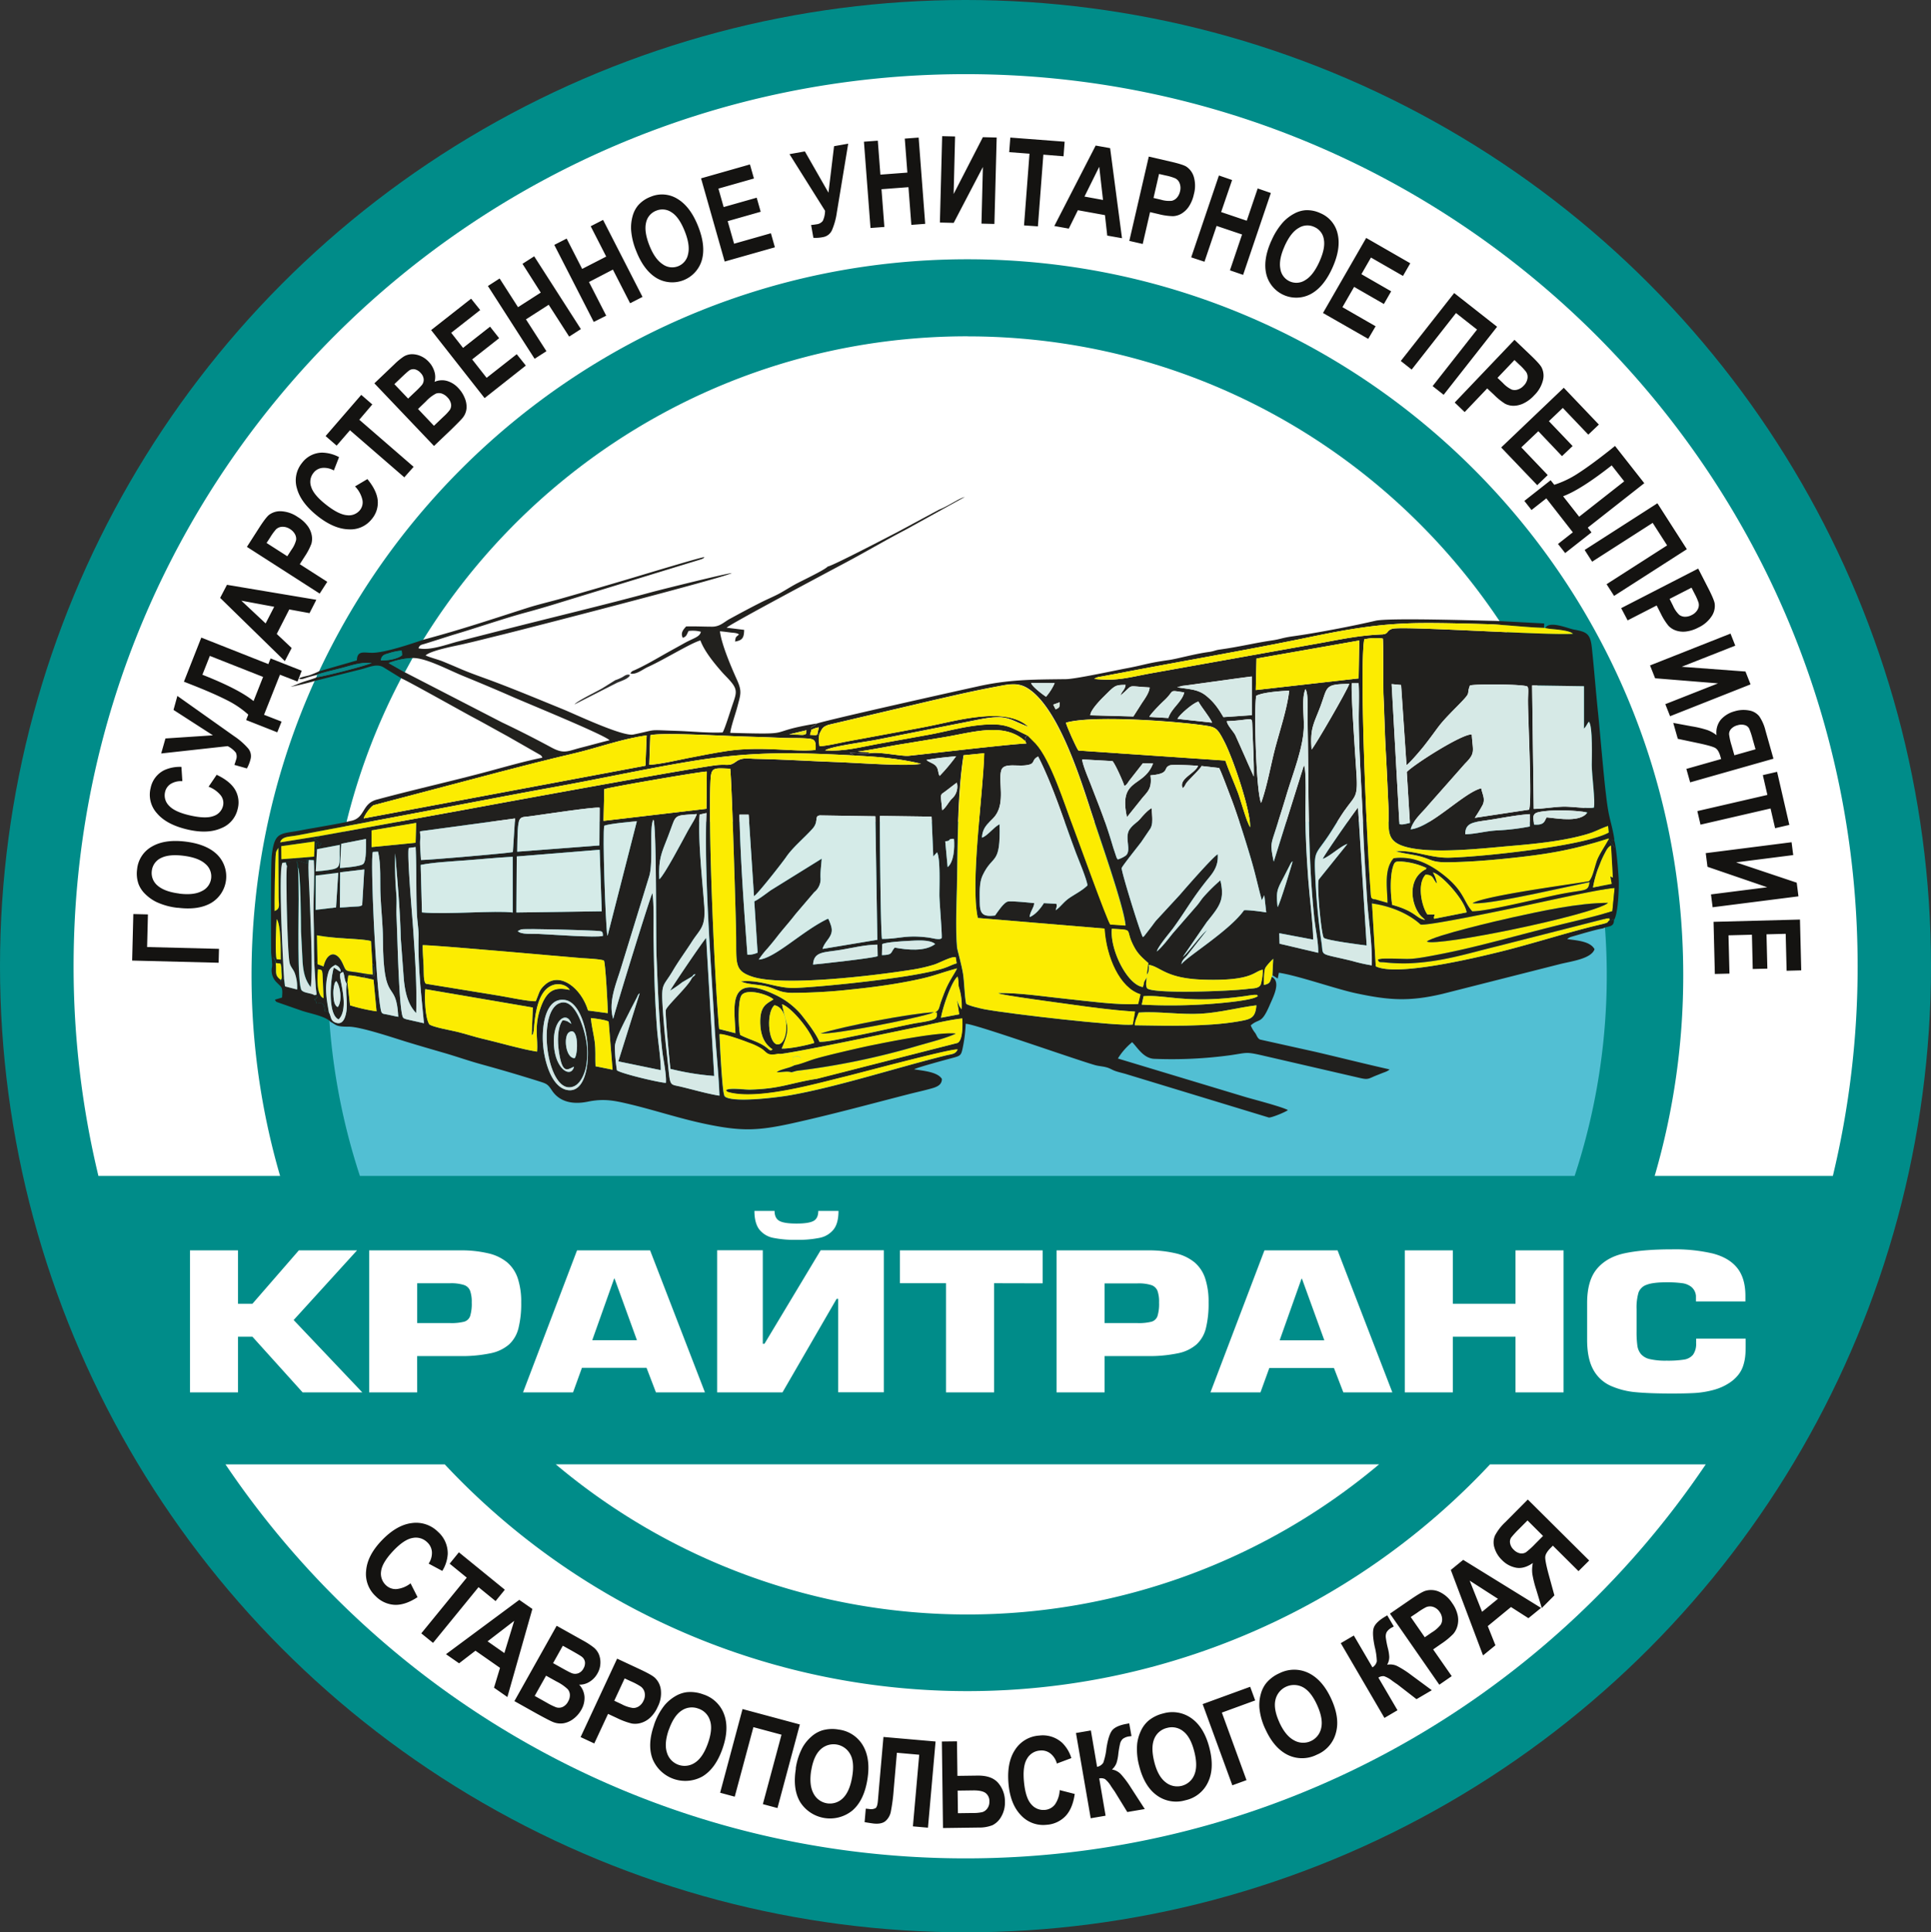 <svg xmlns="http://www.w3.org/2000/svg" viewBox="0 0 849.16 849.65"><rect x="0" y="0" width="849.16" height="849.65" fill="#333333" stroke="none"/><defs><style>.cls-1{fill:#008c89;}.cls-2{fill:#52bfd3;}.cls-10,.cls-11,.cls-12,.cls-13,.cls-14,.cls-15,.cls-16,.cls-17,.cls-18,.cls-19,.cls-2,.cls-20,.cls-3,.cls-4,.cls-5,.cls-6,.cls-7,.cls-8,.cls-9{fill-rule:evenodd;}.cls-3{fill:#fff;}.cls-4{fill:#21201e;}.cls-5{fill:#d6e9e6;}.cls-6{fill:#fcec01;}.cls-7{fill:#22211e;}.cls-8{fill:#d5ebe8;}.cls-9{fill:#faec05;}.cls-10{fill:#fded05;}.cls-11{fill:#d4e5e3;}.cls-12{fill:#242221;}.cls-13{fill:#d4ebe5;}.cls-14{fill:#088687;}.cls-15{fill:#058a86;}.cls-16{fill:#2c2c2b;}.cls-17{fill:#f9e90a;}.cls-18{fill:#eae718;}.cls-19{fill:#d6e6dc;}.cls-20{fill:#141311;}</style></defs><title>logo-kt</title><g id="Слой_2" data-name="Слой 2"><g id="Слой_1-2" data-name="Слой 1"><ellipse class="cls-1" cx="424.58" cy="424.82" rx="424.58" ry="424.82"/><path class="cls-2" d="M698.38,361.39a282.05,282.05,0,0,1-5.93,155.67H158.27a281.91,281.91,0,0,1-5.92-155.67Z"/><path class="cls-3" d="M244.4,643.87a281.21,281.21,0,0,0,362.06,0Zm181-496c-132,0-242.71,90.91-273,213.49H698.39C668.15,238.81,557.42,147.9,425.43,147.9Z"/><path class="cls-4" d="M359.2,318.16l-.72.66c-.81.59-1.32.5-1.93,1.2a2.74,2.74,0,0,0,.28.87,10.49,10.49,0,0,1,3.24-1.06l-.66,3c1,0,.95.64.93-.15,1.25-2.33,1.23-3,4-4l46.51-10.92c9.07-2.08,17.54-4.06,27-5.81,5-.92,9.39-2.15,13.82.51,13.26,7.92,23,38.35,28.07,54.07,3.29,10.19,14.59,42,15.27,50.37l-6.68-.44c-1.41-1.73-14.45-38.09-16.53-43.5-3.48-9.05-9.64-28.94-16.36-36.14L452,323.42l-1.14.78a1.62,1.62,0,0,1,0,1.71l.47,1c-8.54.39-41.09,4.31-51.71,5.42-3.11.32-12.81-1.88-16.94-1.14-1.43.41-6.65-.12-9-.12l1.52.83c.1-.11.25.2.38.3,10.77.55,19.5,1.28,29.46,3.62-5.83,1.3-29.17-.47-36.7-.72-12.06-.41-23.92-1.21-36.11-1.44-3.35-.07-5.92-.67-8.43,1.15-3,2.19-3.29,1.24-7.89,1.55-7.35.52-103.73,18.21-111.87,19.74l-63.48,11.51a2.56,2.56,0,0,1-1.23.84c-1.08.46-.12.16-1.43.27l.3.16.55.37c2.24,1.56.81,1.24,2.57,1.36-.84,1.46.17,1-1.14,1.53,0-1.21-.66-1.63-1.14-1.53,0,.28.07,1.35.06,1.5-.2,2.12-.33,1.88-.86,2.3l-.11,2.26-9,.73c1,.22.7.7,2.56,1.23l2.83.92c.06-.1.2.14.32.19,0-3.61-.19-.78.89-1.63l2.24.08c.46,7.09-.19,15.2-.13,22.47,0,3.82.23,7.13.19,11s.08,7.86.14,11.78a3.1,3.1,0,0,0,1.45-.76l-.26-11.44a99.32,99.32,0,0,0,11.6,1.32c2.88.26,9.89.49,12.15,1.23l.62,10c.51.41.67.33.82,2.24.06.66-.05,2.32-.05,3.08l-4.18-.38c-.64.92-.48-.36,0,1.15l3.94.87,1.33,13.9a76.92,76.92,0,0,1-11.65-2.63l-1.18-10.25-.31.73c-.69,4.66.94,9.94-.72,14.62-.79,2.21-2,3.33-4.26,2.45s-1.75-2.46-2.83-4.49c-1.23-.66-.59-.37-1.82-.38-.21-3-.7-4.26-3.61-3.42-.44-1.58-.06-.66-1-1.9,0,0,.16-.1.18-.05a1.59,1.59,0,0,0,1.06-1.09l-.87-.4c-.1-.08-.24-.24-.37-.34-1.64-1-4.3-.82-5.6-2.06-2.07-2.31-1.3-33.36-1.32-40.18,0-2.11-.07-12.87-.38-14l-.3-2.38c-1.67-.6-2.38,0-4.16,0l-.28,1.81c-.43,2.49-.21,11.46-.16,14.54.07,4.37.52,25.49,1.37,28.34.55,1.89,1.73,2.62,2.4,4.81a18,18,0,0,1,.83,6.64l-5.3-1.37-.45-3.43c-.45-1,.46.29-.34-.38-.24,1.79-.11,1.07-1,1.63l-.15-.71c-2.93-2.19-1.72-3.36-2.14-7.38l-.6-1.78c-2.31-1.39,1.23-.14-.69-.13-.81,1.83.43.89-.29,3.48a7.35,7.35,0,0,0,2,7c2.4,2.43,2.72,2,2.38,6.67l-3.13.94c.63,1.06,0,.73,2.82,1.73l9.31,3.24c3.66,1.18,10.26,2.38,12.34,4.77,2.7,1.39,2.07,2.14,8,2.14,5.27,0,20,5,25.43,6.66s11,3.27,16.42,4.84,10.85,3.49,16.33,5,11,3.09,16.54,4.75c2.79.85,5.47,1.66,8.14,2.5,4,1.28,4.47,1.24,6.44,4.23,3.49,5.3,9.46,6.26,15.75,5,7.19-1.48,11.72-.51,18.5,1.1,11.25,2.68,22.05,6.36,33.79,8.78,15.43,3.2,22.69,2.93,37.79-.41,17.67-3.92,33.91-8.37,51.17-12.8,2.65-.69,5.83-1.38,8.53-2.11,2.94-.79,6-1.44,6-4.56-1.85-3.05-7.8-3.54-12.22-4.24,1.16-.76,14.05-4.25,16.43-4.88,4.23-1.13,4.27-1.07,5.15-5.57a67.52,67.52,0,0,0,1.12-9.56c3.34-.21,47.66,15.53,56.87,18.16,1.68.47,3.35.51,5.11,1,1.59.44,2.33,1.1,4,1.66s3.18.85,4.74,1.34l62.62,19.06c1.46,0,7.39-2.48,8.34-3.28-2.41-1.42-15.41-4.78-18.61-5.73l-56.16-16.95a28.45,28.45,0,0,1,6.28-7.18c2.42,2.42,4.9,7,9.58,7.31A190.94,190.94,0,0,0,540.93,464c7.7-1.12,6.78-1.62,14.51.15L598.1,474c3.65.85,3.77.24,6.84-1l3-1.2c.53-.2,1.13-.4,1.63-.62a6.94,6.94,0,0,0,.78-.41,3.12,3.12,0,0,0,.71-.55c-10.69-2.4-21.59-5.15-32.33-7.66l-24.59-5.46c-1.17-.53-1.45-1.78-2.12-2.83a13.16,13.16,0,0,1-2-3.41c3.8-3.32,4.6-.23,8.33-8.91,1.48-3.47,5.18-10.29.92-12.43-.85,2.43-.74,2.95-3.44,3.58,0-1.9,0-5.53.49-7.17.36-1.1,3-3.77,3.6-4.32l-.37,7.24,2.34,1.4.5-2.53c8.3,1.21,25,7.11,33.82,9,14.61,3.13,23.54,3.75,38.21.27L686,423.91c4.89-1.24,13.75-2.29,15.2-6.54-1.86-3.45-7.48-3.83-12-4.44.48-.43-.09-.09.77-.57a3.79,3.79,0,0,1,.81-.39l5.89-1.71c2.61-.71,5.57-1.59,8.24-2.05,2.23-1.14,4.8-.38,4.83-3.52l-.24-.63c-.38.33.4.38-1.11.57l-.38-.19c-2,1.49.5,1-5,2.26-13.6,3.23-28.94,8.25-43.69,11.88-10.25,2.52-45.1,10.92-54.3,6.31l-1.65-27.63c.07-.16.44-1.05.53-1.21s.39-.28.43-.47.15-.11.23-.16c-2-.34-1.58-.75-1.94-5.43-1.51-19.82-4.87-95.36-2.68-108.89a23.53,23.53,0,0,1,8.16-.33c.3.84.15,21.73.31,25,.39,8.21.55,16.33,1,24.55s.8,16.22,1.17,24.34c.45,9.66-1.79,15,7.46,17.65,11.8,3.37,34.46.65,47.3-.44,10.38-.88,23.07-2.21,32.91-5.2,3.26-1,5.83-2.46,8.92-3.5l.3,2.88c-10.39,5.82-54.33,10.58-69.89,11.06-8.58.26-15.39-3.39-23.81-2.86,3.6,1.17,7.29,1.34,11,2.37,4.87,1.36,5.13,2.55,11.31,2.51,8.45-.06,17.2-.71,25.5-1.55,17.64-1.78,29.07-3.52,45.62-8.85.32.32.56-.56.2.49l2.84,3.69-.89-2.42a3.15,3.15,0,0,0-.22-.29l-.51-.7c-.07-.25-.2-.25-.28-.39a14.46,14.46,0,0,0,1.61.37c-.55-4.65-2-8.74-2.77-13.27-1.55-8.94-3.37-32.65-4.43-42.8-1-9.51-1.71-19.18-2.74-28.72-.66-6.16-2.35-6.86-7.87-7.87-2.62-.48-10.82-4.08-12.62-.66,1.62.46,4.6.55,6.54.83,1.7.25,4.38.59,5.65,1.67-11.43.79-75.06-3.51-79.43-2.19-2.77.83-1.44,2.35-4.68,2.49-9.54.41-16.72,1.91-25.8,3.58l-75.11,13.41c-10.36,1.87-15.46,3.67-25.52,2.55a6.42,6.42,0,0,1,3-1l8.68-1.63c27.26-5.24,55.75-10.08,82.51-15.62,17-3.52,31.27-6.14,49.66-6.28,9.29-.07,18.54.21,27.77.44,8.82.22,17.55,1.42,26.18,1.67l.1-1.95L657.74,273c-7.56-.12-47-1.43-52.85-.06-10.14,2.37-26.17,5.44-36.53,6.87-4.46.62-5.34,1.25-8.78,1.75-7.89,1.15-13.92,2.75-23.32,4.07-1.78.25-2.41.71-4.37,1-6.51.85-13.92,3-17.82,3.58-9.07,1.24-11,2.19-18.09,3.53-6.32,1.19-23,4.83-27.24,4.88-14.36.19-25.29.06-39.76,3.42C425.64,302.74,362.34,316.84,359.2,318.16Zm238.53-36.54-.27,16.67-45.23,5.12.32-13.85ZM460,306.33c-.61-.31-6.25-4.45-6.53-6l10.32.05A23.6,23.6,0,0,1,460,306.33Zm116.78,23.24c-.72-9.5,1-11.33,3.89-18.94,3.27-8.73,1.61-9.8,12.68-9.93C592.47,303.56,578.16,328.17,576.76,329.57Zm-97.28-15.05c-.14-2.11,4.5-6.85,5.53-7.88,5.17-5.09,5.09-5.55,9.95-5.51-.25,2.16-1.72,2.81-2.22,4.65,6.31-5.26,2-4.06,12.8-3.53-.08,2.22-2.32,5.29-3.33,6.76l-3.82,6Zm40.4-12.95c.65-.09,1.38-.16,2-.25l12-1.65c5.56-.75,11-1.56,16.56-2.24v17l-12.47.87c-2.44-4.17-4.3-6.68-7.44-9.27-3.76-3.1-7.42-2.92-12.91-3.85ZM612,300.8l4.15.4,2.38,35.24c1.34-.82,6.41-6.78,7.69-8.42,7.35-9.4,5.4-8.17,14.15-17,7.42-7.53,4.23-4.81,6.06-9.61,2.54-.74,23.53-.59,25.21.45.71.55.3,3.2.31,6.4.05,9.7,1.82,43.41.5,47.74l-23.91,3.61a62.85,62.85,0,0,0,3.5-5.74c1.2-2.67-.21-4.71-.67-7.25-7.57,1.83-22,17.15-31,18.05.93-4,5.44-7.77,7.43-10.28l16.42-18.57c4.73-4.76,3.47-5.2,3-12.87-4.07-.4-25.29,13.05-28.58,16.5L620,361.84c-1.53.3-3.19.93-4.61.52ZM505.44,315.22c.33-1.09,4.85-5.68,6.28-7,5.25-4.78,1.66-4.9,9.07-3.77-1.06,4.23-5.72,7-7,11.24Zm47-9.27c2.48-1.52,11.08-2.14,14.51-2.28-.93,8-4,17.17-6.06,24.82-2.09,7.91-3.62,17.18-6.3,24.55C552.36,348,551.39,312.68,552.4,306Zm39.08,50.1c4.4-6.26,5.64-5.4,5-15.49-.41-6.8-2.5-35.77-2.09-40.15l3,0c.31,5,0,11,.06,16.16.14,15.56,1.38,31.46,1.91,46.81.36,10.4,1.09,20.8,1.7,31.15.57,9.73,2.43,20.16,2.11,29.93a74.9,74.9,0,0,1-8.79-2c-14.85-3.61-12.38-1.74-13.33-8a291.15,291.15,0,0,1-2.74-29.06c-.52-10.81-.16-9.45,4.74-16.44C586.07,364.79,588.46,360.34,591.48,356.05ZM466,308.8c-.12,2.54-.07,2.21-1.79,3.11l-1.05-2.09Zm51.81,7.29c.64-1.6,6.78-7,9.22-7.6.93,2,4.89,6.72,6,9.25Zm21.68,1c10.78-.4,11.09-2.32,11.19,1.33.21,7,.82,16.9.66,23L548.46,335c-.94-2.23-1.84-4.09-2.79-6.33l-2.47-5.51C542.13,321.29,539.69,318.85,539.5,317.13Zm-70.73.66c11.49-3.34,47.78-.7,60.75,1.19,5.21.76,5.78,1.08,9,7.34,4,7.9,11.25,29.57,11.3,37.43-1.26-1.29-4.3-12.23-5.31-14.9-1.84-4.88-4-9.7-5.64-14.4L474.26,330C473.46,329.17,469,319.19,468.77,317.79Zm205-16.36,22.81.34,0,18.65c1.13-1.13,1.25-2,2.14-3.05,1.81,1.62,1.3,17,1.29,19,0,4.42,1.66,16.26.91,18.8-2.39.57-9.79-.55-13.5-.45-4.38.11-8.8.92-12.94,1ZM407.43,334.15c4.14-.79,8.65-1.23,13-1.62a81.47,81.47,0,0,1-7.24,8.64c-.83-1.43-.36-3.09-1.78-4.54C410.32,335.51,408.43,335.13,407.43,334.15Zm68.41-.23,13.38.75c1.23,1.33,4.63,8.95,5.26,11l.52-.39c.61-.55-.13.28.63-.63.16-.18.76-1.09.93-1.34l6-7.67,4.49.06c-4.11,10.86-15.31,6.19-11.47,23.62l6.2-7.74c2.54-3.32,5-4.4,4.15-10.66,9-.76,5.2-3.21,8.56-4.41,1.1-.4,10.67,0,12.36.25-1.45,3.44-8.62,5.65-6.79,9.76,1.18-.78,1-1.44,1.89-2.53,1.32-1.59,6-6,6.43-7.18l7.72.88c.93,1.55,4.51,11.24,5.46,13.72,2.58,6.72,7.36,21.86,9.34,29,1.37,4.92,2.62,10.65,4,15.44l1.07-2.22.86,7.56c-1.93-.35-8.1-1.17-9.78-.95-6.28,9-25.67,20.75-27.51,23.76.12-1.61,1.44-2.66,2.36-3.7l8.9-11.35c-2.55,1.93-8.15,9.77-10.66,11.82l10.52-15.29c5.77-7.16,8-9.83,6-18.4a75.12,75.12,0,0,0-7.32,7.21c-1.21,1.38-1.9,2.66-3.15,4.07l-10.44,12c-2.15,2.66-4.62,6-7.05,8,.63-2.33,5.67-8.15,7.15-10.18,5.71-7.84,7.89-12.27,14.43-20.56,2.46-3.11,5.67-6.13,5.22-12-1.77.7-14.65,15.46-16.58,17.74l-10.4,11.26c-.61.71-1.4,1.85-2,2.61l-3.31,4.29c-.58.52,0,.14-.67.47-1.17-2.05-9.52-28.93-9.27-30.3.14-.78,7.49-9.95,8.6-11.45l4-5.9c1.39-2.38.68-5.75.62-9-1.51.59-3.93,3.33-5,4.6-1.6,1.87-3.31,2.62-4.76,4.76-2.41,3.56,1.07,9.43-1.75,11.55a12.13,12.13,0,0,1-3.43,1.65,3.85,3.85,0,0,1-.6-1l-1.43-4.3c-3.34-11.38-5.59-16.62-9.77-27.49C478.59,342.11,476.38,337.12,475.84,333.92Zm97.54-15c0-4.75-1-12,.69-15.92,1.41,1.9.87,9.9.93,12.87.62,29.39-.11,58.73,3,88.05.5,4.68,1.81,10.42,1.71,15l-17-4-.13-4.6,14.94,2.82c-.27-8.6-1.61-18.21-2.24-27-.67-9.39-1.2-18.64-1.21-28.13,0-4.37.56-19.64-.66-21.53l-13.27,42.36c-1.81-8.29-1-7.84,1.24-15.27,1.5-4.84,3-9.36,4.41-14.23C568.57,340,573.35,328.36,573.38,318.88ZM430,403.64l55.66,4.66c.79,12.62,6.71,26.09,15.79,28.89l-1,4.26c-8.54.6-22.33-1.29-31-2.18-9.29-.95-21.26-2.81-30.63-2.62.1.06.25,0,.32.16.28.66,28.75,4.44,29.15,4.5,10.19,1.43,20.37,2.85,30.78,3.5l-1,5.69c-5.67.88-54-4.63-65.35-6.76-2.15-.41-7.42-1.72-7.89-2.44-.68-2.8-.8-9.41-1.35-13-.58-3.82-2.58-10.85-2.65-11.65-.76-8.88-.16-20.23,0-29.31.31-17.61.22-38.23,2.88-55.25l9.06-.89C432.27,349.49,426.6,388.3,430,403.64Zm-15.64-47.39c-.14-1.6-.36-3.13-.48-4.68-.2-2.57.09-2.32,1.6-3.44,1.75-1.3,3.59-2.78,5.29-4a7.09,7.09,0,0,1-2.21,7.08C417.14,352.64,415.92,355.24,414.34,356.25ZM265.73,347c2.27-.86,43.67-8,45.09-7.74l-.16,16.36-45.24,5.31Zm408.85,15.55c-.19-2.94-1.07-4.73,2-5.44,5.29-1.21,16.56-.89,21.49.15-3.23,4.35-12.14,2.73-17.9,2.14C679.1,360.7,679.54,363,674.58,362.55ZM289.93,386.6c-.42-9.09,1-11.47,3.8-18.73,4-10.24,1.84-9.12,12.7-9.94-.79,2.28-2.81,5.29-4.05,7.57C300.08,369.71,292.05,385,289.93,386.6Zm-104.8-8.45c-.1-2.52-.38-5.09-.4-7.55s.32-1.57,0-4.24c-.16-1.17.13-.77.76-.94l41-5.54-.95,14.77C224.52,375.05,188,378.21,185.13,378.15Zm80.61-15.09c2.31-.87,11.43-1.74,14.3-1.9l-12.79,50c0-.06-.11.19-.17.28C266.32,407,264.87,366,265.74,363.06Zm166.08,5.25c.26-5.24,3.67-6.79,5.76-9.47,4.65-6,1.35-15.25,2.74-20.08,1.11-3.84,8.1-1.19,12.59-2.63,2.19-.7.91-2.17,3.63-3.48,6.56,12.82,11.33,28.27,16.6,42.28,1.09,2.87,4.92,12,5.09,14.39-2.35,2.23-4.17,3.06-7.35,5.11s-3.91,3.82-6.62,5.83c.3-1.18.68-1.77.3-2.88l-5.49-.27c-1.38,2.23-3.69,5.09-6.24,6.12.07-2.29,1.89-4.15,2-6.12-2.21-.23-9.75-1-11.53-.71s-4.34,4.27-5.71,6.15c-5.65.68-6.72-.91-6.71-6.09,0-3.84-.3-8.23,1.25-11.53,4.55-9.68,7.92-4,7.48-22.52C436.88,363.76,434.28,367.52,431.82,368.31Zm212.52-1.49c0-5.64,4.25-5.23,12.2-6.55,5.27-.87,10.67-1.9,16.16-2.3l0,5.44a99.21,99.21,0,0,1-14.24,1.71C653.6,365.34,649.14,366.71,644.34,366.82ZM321.1,338c.65,3.61,2.47,64.74,2.6,72.88.18,12.81-.9,15.9,7.07,18.56,13.26,4.42,53.41-.42,69.87-3a68,68,0,0,0,10.19-2.31c2.5-.82,7.51-3.65,9.43-3.25l.43,2.7c-3.07.89-3.76,1.91-10.07,3.35-3.83.87-7.68,1.58-11.53,2.2-13.43,2.14-35.38,4.54-49,5.27-8.42.44-15.53-3.86-24.26-2.86,2.88,1.41,7.85,1.31,11.3,2.19,4.32,1.1,5.71,2.77,11.05,2.83a236.21,236.21,0,0,0,26.32-1.5c8.34-.85,16.45-1.92,24.4-3.43,11.8-2.25,12.19-3.12,21.91-5.82-.26,1.09-3.25,5.13-5,9.37-.68,1.64-1.35,3.48-2,5.23-1,2.91-.68,3.62-2.62,4.74,1.36.46.68-.83.85,1.1a2.6,2.6,0,0,1-.49,1.37c-1,1.31-7.58,2-10.12,2.52C397,451,392.45,452,388,453s-9.05,1.93-13.55,2.83c-3.67.73-10.39,2.36-14.08,2.29-1.64-3.88-5.73-9.07-8.11-12.08a33.9,33.9,0,0,0-11.74-8.79c-21.36-10-17.3,6.65-17.11,17.06l-7.17-1.83c-1.94-21.43-4.68-83.23-3.87-107.31C312.63,337.15,313,337.68,321.1,338Zm-13.42,20.15,3-.68c-1,27.15,1.94,64.8,3.57,93.34.59,10.34,1.77,20.53,2.17,30.91-5.42-.81-11.78-2.7-17.22-4s-4.23.39-6-15.38c-.72-6.36-1.33-13-1.74-19.55-.69-10.9.2-8.76,4.53-16.1,2.55-4.33,5.54-8.33,8.28-12.62,3.64-5.69,6.15-6.29,5.47-15.74C308.85,386.54,306.87,369.73,307.68,358.17Zm17.48.05,4.06,0,2.35,35.84c1.47-.72,12.52-14.83,14.14-17.21,2.91-4.27,7.83-8.28,11.55-12.4,2.79-3.08.95-5.44,2.87-5.82l.29-.08.33,0,24.19.38.87,54.31-24.08,4c.65-2.42,2.53-3.92,3.51-6s.51-3.55-.31-5.67a8,8,0,0,0-.34-.83,2.65,2.65,0,0,0-.44-.76c-11.14,5.21-23.37,17.52-30.47,18a38.13,38.13,0,0,1,3.87-4.93c1.42-1.7,2.66-3.19,4.09-5,2.66-3.45,5.54-6.57,8.2-10.05l8.23-9.64a7.35,7.35,0,0,0,2.76-6.46c-.08-2.94.34-5.44.52-8.3L339,391.43c-1.76,1.24-5.65,4.27-7.28,4.87l1.46,22.58a9.61,9.61,0,0,1-4.47.9C327.15,399.37,325.68,378.81,325.16,358.22ZM183,361.83l-.25,8.73-19.34,1.91,0-7.34Zm44.44,12.66c.24-16.68.35-14.87,5.62-15.57,5.62-.74,28.46-4.25,30.63-3.76l-.11,16.58Zm188.23-4.58c2.88-.08.78-1.22,3.83-1.05.36,3.95-.07,10.21-2.78,12.4Zm-27.8,42.93c-.62-2.66-1-48.18-.9-54.08l22.7.31.76,17.54,1.63-1.84.14.26c1.35,3,.88,14.31.91,18.76,0,2.88,1.28,18,1,18.71-.45.52-1.64.4-1.64.4a11.35,11.35,0,0,1-1.81-.23c-.94-.18-1.82-.38-2.88-.5C398,411,395.36,412.89,387.88,412.84ZM160.93,368.9c-.05,2.47.33,9.62-1.21,11-1.22,1.08-8.12,1.65-10.22,1.76l.55-10.64Zm-11.51,2.59c-.23,9.75.9,10.21-5.17,11.1-1.79.26-3.57.45-5.41.55l.59-9.76Zm30.3,1.39,3.05-.43c.48,9.83.14,20.07.59,29.69.14,3,.78,6.78.71,9.53-.33,13.33,1.15,25.3,2.36,38.25l-6.91-1.56c-.22-.05-1-.22-1.2-.32-1.5-.62-.37-.06-1.06-.62-1.85-2.72-2.46-36-2.88-44.5-.16-3.27.19-6.21-.06-9.47a151.58,151.58,0,0,1-.51-18.25c.92,12.18,2.18,24.91,2.42,37.23l1.38,18.42c.64,6.24,2,11.13,5.41,14.61.39-12.22-.5-24.57-1.29-36.58C181.34,403,179,376.5,179.72,372.88Zm382.1,26c-.86-8.17,0-7.73,4.07-15.89l1.81-3.51c.51-.67.5-.53.74-.69C568.22,379.74,562.94,397.3,561.82,398.85ZM185,380.31c5.39-1.11,14-1.56,19.86-2,6.8-.51,13.78-1.22,20.62-1.57l0,24.5c-7.32-1-29.2.95-39.89-.05Zm-24.78,2L159.27,398c-1.14.72-1.46.49-4.64.72-1.73.13-3.42.26-5.15.32l.1-15.47Zm-11.45,1.46-1,15.24-9,1.08,0-15.08ZM269.65,448c-2.26-7.54,1.39-15.55,3.37-22.14l12.51-40.71c1.87-6.3-.11-21.8,1.8-24.68,1.45,2.32,1.06,51.89,1.36,59.28.4,9.78.73,19.44,1.4,29.17.31,4.63.67,9.36,1.25,14,.46,3.69,1.75,9.59,1.5,13.21-3.16-.14-19.66-4.09-21.54-5.51a72.87,72.87,0,0,1-.92-10.28c.05-3.61,5-12.49,6.81-16.22l2.86-5.5c.64-1.28.33-1.05,1.27-1.93l-9.42,30,18.69,3.85c0-5.36-1.25-12.6-1.66-18.2C287.85,438,287.7,427,287.4,412.81c-.13-5.79.32-14.72-.5-20.11C286,394,271,442.63,269.65,448Zm-94.52-.91c-1.53-.24-2.92-.61-4.4-.92-2.33-.51-2.84-.08-3.26-2.11-2.13-10.22-4.77-66.59-3.5-69.46l2.28-.11c1.38,5.87.8,13.13,1.08,19.35.3,6.54,1,12.89,1.07,19.35C168.57,443.11,174.22,429.78,175.13,447.09Zm88.56-73.45.92,27.05-37.52.53.16-24.63Zm-36,35.74,1.5-.72c2.09-.45,29.95.38,33.07.63,2.48.19,2.84,0,2.86,2.23-3.11.86-22.5-.62-28.35-.87C234.22,410.54,229.09,411,227.68,409.38Zm261.24-1c10.68.71,5.07-.27,10.19,8.68,1.57,2.73,3.61,4.43,5.85,6.43l-.73,5.2c1-1.34,1-2.36.94-4.42,5.2.81,7.33,6,24,6.51,22,.69,22.13-3.78,26.11-4.36a24.61,24.61,0,0,1-.85,6.35c-.79,2-3.38,1.77-5.86,2.09-8,1-41.59,2.24-44.16-.3-.79-1.49-.28-2.92-.17-4.8l-1.14,1.93a16.25,16.25,0,0,1-.55,2.32C495.76,433.09,488,417.56,488.92,408.35Zm-95.49,8.32c-1.93,2.17-.66,3.21-5.61,3.28l.11-4.82c1.73-.91,9.68-1.33,11.62-1.43,3.32-.16,9.46-.7,11.68,1.39C406.71,418.5,399.11,417.65,393.43,416.67Zm-207.57-1.09c5-.09,58.9,4.8,69.83,5.69.95.07,9.29.42,9.92,1.15.63,1.34,1.71,20.23,1.64,23.05l-8.65-1.18c-3-9.86-12.33-17.17-18.86-11.39-2.77,2.46-2.49,3.54-4.13,7.3-3,.17-12.58-1.86-16.21-2.45l-32-5.21c-1.28-.61-1-5.27-1.11-8C186.12,421.61,185.86,418.43,185.86,415.58Zm171.68,8.53c.33-5.92,4.91-5.24,12.18-6.47,5-.84,10.94-2.28,16.12-2.29l.11,5.06C384,421.28,361.39,423.78,357.54,424.11ZM236.15,462.4c-7.09-1.12-16.22-3.86-23.63-5.59-3.93-.91-7.47-2.14-11.66-3.16-3-.72-10-1.91-12-3.18-1.89-2.71-2.19-11.74-1.82-15.54L234.32,443l-.5,12.1c.37-.36.49.33.84-1.7.12-.69.17-1.81.24-2.55.58-5.88,1.92-15.24,7.85-17.58,3.45-1.36,6.8.17,7.81,2-6.37-1.41-9.94-.14-12.72,7.5C234.65,451.53,236.73,456.82,236.15,462.4Zm265.94-20.66.78-3.71c9.83-.75,19.14,3.47,44.26,0,1.08-.15,2-.3,3-.45.26,0,1.26-.16,1.47-.15,1.82.08.62-.25,1.55.47-2.1,2.32-21.6,3.59-24,3.73A240,240,0,0,1,502.09,441.74Zm-162.31,19.7c-1.78,1.23-1.14-.71-6.67-3.15-2.12-.94-5.81-2.21-7.63-3.27-.77-3.35-1.1-15.12.67-17.47,2.32-3.06,11.75-.29,14,1.88-3,1.95-6.05,2.77-5.81,10.65C334.49,455.72,336.44,459.26,339.78,461.44Zm82-15.43-8,1.51c.63-4.25,4.7-16.28,7.33-18.09.66,3.59.06,3.36.68,5.11a27.69,27.69,0,0,1,1.06,9.26c-1.55-2.06-1-1.71-2.05-4Zm-77.89-4.44c4.2,1.4,12.62,11.6,14.19,17-2.65.91-11.17,2.71-14.34,2.48C348.26,450.89,345.61,451.19,343.91,441.57Zm155.14,9.24c0-1.85,1.09-3.85,1.71-5.58,8.64-.62,18.27,1,27.28.5,8.34-.48,16.35-2.66,24.47-3.69-.46,5.85-2.66,6.17-8.28,7.13C530.59,451.5,512.82,451,499.05,450.81Zm-239.19-3.17c2,.21,6.38.76,7.8,1.55l1.73,21.16-7.5-1.51c-.2-4,.15-7.1-.41-11.16C261,454.33,260.12,451.07,259.86,447.64Zm98.9,26.79c-11.48,1.82-15.65,4.32-28.83,4.71-2.65.08-8.85-.95-10.71.22.42.59.19.78,2.57,1.27,13.46,2.74,37.88-4.32,50.06-7.27,5.49-1.32,47.37-12.61,49.23-11.83-.91,2.08-2.6,2-4.9,2.52-21.64,5.34-47.74,13.86-68.81,17.57-5.33.93-24.15,3.31-28.37.74-.61-.68-.23.27-.66-1.27-.84-3-1.9-23.84-1.95-26.33,2.4-.17,10.67,2.87,13,3.81a25.22,25.22,0,0,1,5.65,2.7c2.16,1.54,2.31,3,6.42,2.27,3.13.42,51.11-9.76,60.89-11.7,6.46-1.28,14.46-3.37,20.76-4,.11,2.84.33,9.82-2.19,10.81ZM340.57,442c6.51,1.21,6.41,15.11,2.41,17C338.09,461.35,336.41,445.61,340.57,442ZM238.84,459.58c-.68-7.71.77-21.3,9.7-19.87,11.94,1.92,14.4,42.75.55,39.49C242.61,477.68,239.51,467.19,238.84,459.58Z"/><path class="cls-3" d="M750.11,643.88C679.65,748.39,560.17,817.13,424.63,817.13s-255-68.74-325.48-173.25h96.42a314.76,314.76,0,0,0,459.68,0ZM424.63,32.6c216.65,0,392.27,175.62,392.27,392.26A393.43,393.43,0,0,1,806,517.06H727.65a314.6,314.6,0,0,0,12.56-88.25C740.21,255,599.27,114,425.41,114S110.61,255,110.61,428.81a315,315,0,0,0,12.56,88.25H43.28a393.43,393.43,0,0,1-10.92-92.2C32.36,208.22,208,32.6,424.63,32.6Z"/><path class="cls-5" d="M494.48,345.65c-.63-2-4-9.65-5.26-11l-13.38-.75c.54,3.2,2.75,8.19,3.91,11.21,4.18,10.87,6.43,16.11,9.77,27.49l1.43,4.3a3.85,3.85,0,0,0,.6,1,12.13,12.13,0,0,0,3.43-1.65c2.82-2.12-.66-8,1.75-11.55,1.45-2.14,3.16-2.89,4.76-4.76,1.08-1.27,3.5-4,5-4.6.06,3.24.77,6.61-.62,9l-4,5.9c-1.11,1.5-8.46,10.67-8.6,11.45-.25,1.37,8.1,28.25,9.27,30.3.66-.33.09,0,.67-.47l3.31-4.29c.56-.76,1.35-1.9,2-2.61l10.4-11.26c1.93-2.28,14.81-17,16.58-17.74.45,5.84-2.76,8.86-5.22,12-6.54,8.29-8.72,12.72-14.43,20.56-1.48,2-6.52,7.85-7.15,10.18,2.43-2,4.9-5.34,7.05-8l10.44-12c1.25-1.41,1.94-2.69,3.15-4.07a75.12,75.12,0,0,1,7.32-7.21c2,8.57-.24,11.24-6,18.4l-10.52,15.29c2.51-2.05,8.11-9.89,10.66-11.82l-8.9,11.35c-.92,1-2.24,2.09-2.36,3.7,1.84-3,21.23-14.79,27.51-23.76,1.68-.22,7.85.6,9.78.95l-.86-7.56-1.07,2.22c-1.35-4.79-2.6-10.52-4-15.44-2-7.18-6.76-22.32-9.34-29-1-2.48-4.53-12.17-5.46-13.72l-7.72-.88c-.47,1.23-5.11,5.59-6.43,7.18-.91,1.09-.71,1.75-1.89,2.53-1.83-4.11,5.34-6.32,6.79-9.76-1.69-.21-11.26-.65-12.36-.25-3.36,1.2.4,3.65-8.56,4.41.81,6.26-1.61,7.34-4.15,10.66l-6.2,7.74c-3.84-17.43,7.36-12.76,11.47-23.62l-4.49-.06-6,7.67c-.17.25-.77,1.16-.93,1.34-.76.91,0,.08-.63.63Z"/><path class="cls-6" d="M430,403.64c-3.38-15.34,2.29-54.15,2.86-72.45l-9.06.89c-2.66,17-2.57,37.64-2.88,55.25-.15,9.08-.75,20.43,0,29.31.07.8,2.07,7.83,2.65,11.65.55,3.6.67,10.21,1.35,13,.47.72,5.74,2,7.89,2.44,11.38,2.13,59.68,7.64,65.35,6.76l1-5.69c-10.41-.65-20.59-2.07-30.78-3.5-.4-.06-28.87-3.84-29.15-4.5-.07-.14-.22-.1-.32-.16,9.37-.19,21.34,1.67,30.63,2.62,8.63.89,22.42,2.78,31,2.18l1-4.26c-9.08-2.8-15-16.27-15.79-28.89Z"/><path class="cls-7" d="M364,249.1c-1.35,1.55-11.72,6.4-14.3,7.83-2.39,1.31-4.89,2.92-7,4.06s-5.23,2.47-7.45,3.58c-4.81,2.4-9.77,5.07-14.43,7.61-2.52,1.38-4.19,3.37-7.68,3.37-3.8,0-7.62-.22-11.42-.1-1.28,1.46-2.53,2.83-1.47,5,1.74-.6,1.71-1.44,2.54-3a13.48,13.48,0,0,1,5.42.33c-.49,2.35-3.13,2.71-7.23,5-2.62,1.47-5.1,2.81-7.83,4.34-4.34,2.45-9.31,5.39-13.84,7.44-1.33.6-1.49.44-2.08,1.62,2.63.55,5.37-1.89,7.88-3C292.1,290,304,282.64,308,281.6c1.71,4.65,5.84,9.72,9.17,13.55,1.3,1.51,2.54,2.65,3.85,4.14,3.65,4.14,2.8,5.59.9,11.18-.75,2.2-3.22,10.2-4.14,11.58-6,.32-14.07-.51-20.26-.7-13.45-.42-7.71-.7-19,1.62-4.68,1-25.77-9-30.91-11.09-9.92-4.05-20-8.25-30.13-12.08-5-1.88-10.26-3.65-15.15-5.76-2.66-1.15-4.81-2.06-7.5-3.16-2-.84-6-1.85-7.67-2.7,2.31-2.13,12.22-4,16.31-4.9,5.83-1.33,11.33-2.76,17.16-4.18,10.65-2.61,98.32-25.21,101.16-27.12-2.88.27-30,7-34.52,8.2-21.86,5.94-46.19,11.7-68.52,17.44-5.82,1.5-11.5,2.92-17.25,4.42-5,1.3-12.5,4.18-17.51,3,.67-1.59,1.19-1.45,3.2-2.07L199,279.22c10-2.94,22.41-7.23,31.69-9.75,5.43-1.47,10.67-3,15.9-4.64l61.7-18.9c1.39-.52,1.14-.59,1.45-1-3,.51-26.3,7.58-31.1,9-10.42,3.1-20.55,6.06-30.91,9-5.15,1.49-10.67,2.74-15.8,4.36-15.64,5-29.17,9.57-45.57,13.94-5.41,1.83-17.33,5.92-23,5.81-3.61-.07-6.29-1-6.42,3.35l-16.58,4.76a43.13,43.13,0,0,1-4.29,1.77c-1.34.41-3.4.67-4.58,1.42.89.67,2.35-.06,3.64-.45s2.58-.74,4-1.05c1.28-.78,9.39-2.64,11.6-3.23,4.14-1.09,7.85-2.48,12.71-2.12-1.46,1-21.1,6-24,6.28-1.76.77-4.11,1.38-6.07,2.05s-3.9,1.6-5.57,2.14c.84,0,9.12-2,10.51-2.53l20.38-5.11c3.48-.85,7-2.74,10-.87l8,4.92c2,.7,28,15.29,31.06,16.89,5.19,2.75,10.15,5.58,15.47,8.48l14.54,8.31c.61.65.27.07.73,1.1-6.8,1.34-15.43,3.77-22.41,5.66-16.88,4.57-33.72,8.28-50.36,12.77-7,1.89-4.87,8.47-12,9.47-1.06.58-17.85,3.33-20.6,3.89-9.69,2-12.3.11-13.61,11.17-.49,4.11-.34,34.19-.28,42.78l.56,6.14c.72-2.59-.52-1.65.29-3.48,1.92,0-1.62-1.26.69.13l.6,1.78,2,.2c.55,1,.41,2.1.48,3.6s.41,3.08-.31,3.58l.15.71c.87-.56.74.16,1-1.63.8.67-.11-.58.34.38-.44-6.46-2.64-48.18-.72-50.93,2.63-.19.84-.34,2,1.4l.28-1.81c1.78,0,2.49-.6,4.16,0l.3,2.38c1.24,2.16,1.34,23.7,1.36,28.05l.69,13.53c.35,4.77,1.18,8,3.59,11.1,1.07-7.48-.22-31.67-.57-41.75-.14-4.19-.69-10.18-.3-14.18-1.08.85-.89-2-.89,1.63-.12-.05-.26-.29-.32-.19l-2.83-.92c-1.86-.53-1.58-1-2.56-1.23l-5.38.41-.06-5.73L138.33,370l-.11,4.38c.53-.42.66-.18.86-2.3,0-.15-.06-1.22-.06-1.5.48-.1,1.13.32,1.14,1.53,1.31-.54.3-.07,1.14-1.53-1.76-.12-.33.2-2.57-1.36l-.55-.37-.3-.16c1.31-.11.35.19,1.43-.27a2.56,2.56,0,0,0,1.23-.84l-17.34,2.8c.69-2.36,3.16-2.43,6-2.82,2.56-.36,5.14-1,7.7-1.42l46-8.66c20.5-3.82,41.09-7.88,61.52-11.54s40.9-8.24,61.48-11.53c25.22-4,43.73-3.59,69.65-2.24-.13-.1-.28-.41-.38-.3l-1.52-.83c2.39,0,7.61.53,9,.12-1.16-.68-3.8-.43-5.47-.69,5.84-.74,12.56-2.16,18.53-3.14,6.35-1,12.65-2.08,19-3.11,12.76-2.07,26.78-6.91,36.11,1.68a1.62,1.62,0,0,0,0-1.71l1.14-.78c-7.41-3.42-9.25-5.84-21.32-4.59-7.65.79-14.8,2.88-22.11,4.21-7.48,1.36-14.69,2.65-22.17,4-7.74,1.4-15.25,3.48-23.51,2.87,3-1.83,17.72-3.67,22.48-4.62l45.08-8.9c12.81-2.55,13.21,0,21.89,3.2-10-9.31-32-2.51-45.26,0-7.59,1.46-15.29,2.85-23,4.29-3.94.73-7.74,1.41-11.56,2.13-3.3.62-8.94,2-12.1,2.08-.39-2.83-.52-2.52,0-5.45,0,.79.1.15-.93.15,0,0-.09,0-.11.1-.31,1.38.59-1-.47.35l-2.66-.14.66-2.25a2.74,2.74,0,0,1-.28-.87c.61-.7,1.12-.61,1.93-1.2l.72-.66c-24.11,3.95-7.42,5-38.11,4.12.36-2.94,2.27-8.2,3.12-11.44,1.45-5.54,2.14-6.73-.19-11.92s-6.76-15.41-7.47-21.3c1.57.12,3.22.36,4.7.54,1.17.14,2.75.13,3.7.85-1.44,1.3-1.48.92-1.75,3.14,3.25-.55,3.94-1.69,4-5.15l-7.69-.95c.65-1.17,45.21-24.84,52.31-28.63,8.84-4.7,17.28-9.7,26.29-14.4l26.09-14.44c-2.57.58-6.85,3.81-11.35,5.59l-18.57,10C390.54,236.06,366,248.88,364,249.1ZM167.5,290.4c.22-2.22,1.39-2.56,3.42-3.13a24.07,24.07,0,0,1,5.72-1.18l.18,2C175,289.73,170.43,290.5,167.5,290.4Zm13.9-1.08c5.85-.15,15.73,5.26,22.51,8,7.18,2.94,14.48,6,21.64,9.15,6.83,3,39.37,16.26,42.53,19-4.08,1-8.21,2.17-12.32,3.21-6.22,1.58-7.68,3-13.25,0-6.95-3.75-14.68-7.7-21.68-11L178,295.59l-6.86-3.88-.17-.21A33.57,33.57,0,0,1,181.4,289.32Zm173,33.37-.63.3a3.93,3.93,0,0,1-1.06.15c-.47,0-1.39-.06-1.92-.09-1.26,0-2.48-.06-3.75-.15l7.6-1.82Zm-70.58,14L159.93,359.86c.55-1.79,3.14-5.21,4.38-5.81L220,339.38c10.6-2.75,21.2-5.47,32-8,10.47-2.44,21.67-6.61,32.38-8Zm1.68-.42.47-13c4.5-1.3,32.27.28,39,.5,6.4.22,12.87.37,19.29.67,3.16.14,6.43,0,9.63.19,4.3.21,5,.55,4.77,5.12-9.69,1-23.47-1.85-39.06.47-5.71.86-11.4,2-17.07,3.1C297.71,334.29,290.36,336.05,285.55,336.26ZM120.77,400.59c-.09-2,.13-23.32.58-25.74.18-1,.91-1.6,1.06-2.1l.11,21.8C122.52,397.81,123.45,399.48,120.77,400.59Zm.89,3.55c1.93,2.32,1.77,14.16,1.81,17.78l-1.81-.18C120.92,419.83,121.38,406.88,121.66,404.14Z"/><path class="cls-6" d="M312.36,345.13c-.81,24.08,1.93,85.88,3.87,107.31l7.17,1.83c-.19-10.41-4.25-27.08,17.11-17.06A33.9,33.9,0,0,1,352.25,446c2.38,3,6.47,8.2,8.11,12.08,3.69.07,10.41-1.56,14.08-2.29q6.75-1.35,13.55-2.83c4.46-.95,9-1.92,13.45-2.83,2.54-.52,9.09-1.21,10.12-2.52a2.6,2.6,0,0,0,.49-1.37c-.17-1.93.51-.64-.85-1.1,1.94-1.12,1.6-1.83,2.62-4.74.62-1.75,1.29-3.59,2-5.23,1.77-4.24,4.76-8.28,5-9.37-9.72,2.7-10.11,3.57-21.91,5.82-7.95,1.51-16.06,2.58-24.4,3.43a236.21,236.21,0,0,1-26.32,1.5c-5.34-.06-6.73-1.73-11.05-2.83-3.45-.88-8.42-.78-11.3-2.19,8.73-1,15.84,3.3,24.26,2.86,13.62-.73,35.57-3.13,49-5.27,3.85-.62,7.7-1.33,11.53-2.2,6.31-1.44,7-2.46,10.07-3.35l-.43-2.7c-1.92-.4-6.93,2.43-9.43,3.25a68,68,0,0,1-10.19,2.31c-16.46,2.61-56.61,7.45-69.87,3-8-2.66-6.89-5.75-7.07-18.56-.13-8.14-1.95-69.27-2.6-72.88C313,337.68,312.63,337.15,312.36,345.13Zm48.49,109.32c9.88-3.18,39.54-8.85,49.86-9.38l-1.51.6C399.24,448.58,367.32,454.77,360.85,454.45Z"/><path class="cls-6" d="M604.54,395.42l5.65,1.61c-.16-7-1.58-14.82,2.67-19.61,9.18-1.2,16.49,3.08,21.75,7.17,9.4,7.31,9,12,12.85,16.16,7.14,0,30.21-5.95,40.19-7.84s10.79-.86,11.37-5l-25.12,5.34c-5.6,1.09-21.26,4.46-26.36,3.92,6.26-3.64,50.62-9.25,51.26-9.69,1.78-1.75,2.6-7,3.75-9.67s3.34-5.82,4.82-8.58c.36-1.05.12-.17-.2-.49-16.55,5.33-28,7.07-45.62,8.85-8.3.84-17,1.49-25.5,1.55-6.18,0-6.44-1.15-11.31-2.51-3.67-1-7.36-1.2-11-2.37,8.42-.53,15.23,3.12,23.81,2.86,15.56-.48,59.5-5.24,69.89-11.06l-.3-2.88c-3.09,1-5.66,2.52-8.92,3.5-9.84,3-22.53,4.32-32.91,5.2-12.84,1.09-35.5,3.81-47.3.44-9.25-2.64-7-8-7.46-17.65-.37-8.12-.69-16.22-1.17-24.34s-.64-16.34-1-24.55c-.16-3.24,0-24.13-.31-25a23.53,23.53,0,0,0-8.16.33c-2.19,13.53,1.17,89.07,2.68,108.89C603,394.67,602.53,395.08,604.54,395.42Z"/><path class="cls-6" d="M360.34,322.68c-.48,2.93-.35,2.62,0,5.45,3.16-.09,8.8-1.46,12.1-2.08,3.82-.72,7.62-1.4,11.56-2.13,7.75-1.44,15.45-2.83,23-4.29,13.22-2.55,35.23-9.35,45.26,0-8.68-3.18-9.08-5.75-21.89-3.2l-45.08,8.9c-4.76.95-19.49,2.79-22.48,4.62,8.26.61,15.77-1.47,23.51-2.87,7.48-1.35,14.69-2.64,22.17-4,7.31-1.33,14.46-3.42,22.11-4.21,12.07-1.25,13.91,1.17,21.32,4.59l3.41,3.44c6.72,7.2,12.88,27.09,16.36,36.14,2.08,5.41,15.12,41.77,16.53,43.5l6.68.44c-.68-8.39-12-40.18-15.27-50.37-5.07-15.72-14.81-46.15-28.07-54.07-4.43-2.66-8.86-1.43-13.82-.51-9.42,1.75-17.89,3.73-27,5.81l-46.51,10.92C361.57,319.72,361.59,320.35,360.34,322.68Z"/><path class="cls-5" d="M615.42,362.36c1.42.41,3.08-.22,4.61-.52l-1.41-22.42c3.29-3.45,24.51-16.9,28.58-16.5.49,7.67,1.75,8.11-3,12.87L627.8,354.36c-2,2.51-6.5,6.32-7.43,10.28,8.94-.9,23.39-16.22,31-18.05.46,2.54,1.87,4.58.67,7.25a62.85,62.85,0,0,1-3.5,5.74L672.41,356c1.32-4.33-.45-38-.5-47.74,0-3.2.4-5.85-.31-6.4-1.68-1-22.67-1.19-25.21-.45-1.83,4.8,1.36,2.08-6.06,9.61-8.75,8.86-6.8,7.63-14.15,17-1.28,1.64-6.35,7.6-7.69,8.42l-2.38-35.24-4.15-.4Z"/><path class="cls-8" d="M364.59,404.74a8,8,0,0,1,.34.83c.82,2.12,1.25,3.66.31,5.67s-2.86,3.59-3.51,6l24.08-4-.87-54.31-24.19-.38-.33,0-.29.08c-1.92.38-.08,2.74-2.87,5.82-3.72,4.12-8.64,8.13-11.55,12.4-1.62,2.38-12.67,16.49-14.14,17.21l-2.35-35.84-4.06,0c.52,20.59,2,41.15,3.51,61.56a9.61,9.61,0,0,0,4.47-.9l-1.46-22.58c1.63-.6,5.52-3.63,7.28-4.87l22.39-13.91c-.18,2.86-.6,5.36-.52,8.3a7.35,7.35,0,0,1-2.76,6.46l-8.23,9.64c-2.66,3.48-5.54,6.6-8.2,10.05-1.43,1.85-2.67,3.34-4.09,5a38.13,38.13,0,0,0-3.87,4.93c7.1-.44,19.33-12.75,30.47-18A2.65,2.65,0,0,1,364.59,404.74Z"/><path class="cls-5" d="M431.82,368.31c2.46-.79,5.06-4.55,7.75-5.9.44,18.48-2.93,12.84-7.48,22.52-1.55,3.3-1.24,7.69-1.25,11.53,0,5.18,1.06,6.77,6.71,6.09,1.37-1.88,3.91-5.84,5.71-6.15s9.32.48,11.53.71c-.07,2-1.89,3.83-2,6.12,2.55-1,4.86-3.89,6.24-6.12l5.49.27c.38,1.11,0,1.7-.3,2.88,2.71-2,3.35-3.72,6.62-5.83s5-2.88,7.35-5.11c-.17-2.42-4-11.52-5.09-14.39-5.27-14-10-29.46-16.6-42.28-2.72,1.31-1.44,2.78-3.63,3.48-4.49,1.44-11.48-1.21-12.59,2.63-1.39,4.83,1.91,14.1-2.74,20.08C435.49,361.52,432.08,363.07,431.82,368.31Z"/><path class="cls-6" d="M267.25,445.47c.07-2.82-1-21.71-1.64-23.05-.63-.73-9-1.08-9.92-1.15-10.93-.89-64.8-5.78-69.83-5.69,0,2.85.26,6,.41,9,.13,2.73-.17,7.39,1.11,8l32,5.21c3.63.59,13.18,2.62,16.21,2.45,1.64-3.76,1.36-4.84,4.13-7.3,6.53-5.78,15.91,1.53,18.86,11.39Z"/><path class="cls-9" d="M603.35,397.26,605,424.89c9.2,4.61,44-3.79,54.3-6.31,14.75-3.63,30.09-8.65,43.69-11.88,5.47-1.3,3-.77,5-2.26-.73-1,1.17-.79-1.63-.55L658.67,416c-14,3.43-24.44,6.91-39,7.56a75.93,75.93,0,0,1-11-.45c-2-.14-2.19.21-2.71-1.22l1.94-.38c13.52-.24,9.18,1.26,26.7-2.21,8.69-1.73,16.82-3.76,25.23-5.94s16.42-4.32,24.78-6.4,16.53-3.86,24.46-6.32l1-10.21c-6.56.4-33.86,6.65-42.6,8.43-5.35,1.09-40.31,8.49-42.78,7.61C624.61,406.5,617.73,399.34,603.35,397.26ZM627.45,414c3.23-2.62,31.53-9.25,37.92-10.66,12.18-2.68,28.75-6.38,41.75-6.33C700.85,402.26,631.75,416.39,627.45,414Z"/><path class="cls-8" d="M387.88,412.84c7.48.05,10.13-1.83,19.88-.67,1.06.12,1.94.32,2.88.5a11.35,11.35,0,0,0,1.81.23s1.19.12,1.64-.4c.31-.75-.95-15.83-1-18.71,0-4.45.44-15.76-.91-18.76l-.14-.26-1.63,1.84-.76-17.54-22.7-.31C386.85,364.66,387.26,410.18,387.88,412.84Z"/><path class="cls-5" d="M674.45,355.68c4.14,0,8.56-.85,12.94-1,3.71-.1,11.11,1,13.5.45.75-2.54-.94-14.38-.91-18.8,0-2,.52-17.38-1.29-19-.89,1.07-1,1.92-2.14,3.05l0-18.65-22.81-.34Z"/><path class="cls-6" d="M284.34,323.36c-10.71,1.43-21.91,5.6-32.38,8-10.78,2.51-21.38,5.23-32,8l-55.67,14.67c-1.24.6-3.83,4-4.38,5.81l123.94-23.18Z"/><path class="cls-6" d="M468.77,317.79c.18,1.4,4.69,11.38,5.49,12.25l64.58,4.41c1.61,4.7,3.8,9.52,5.64,14.4,1,2.67,4,13.61,5.31,14.9,0-7.86-7.28-29.53-11.3-37.43-3.19-6.26-3.76-6.58-9-7.34C516.55,317.09,480.26,314.45,468.77,317.79Z"/><polygon class="cls-8" points="227.25 376.59 227.09 401.22 264.61 400.69 263.69 373.64 227.25 376.59"/><path class="cls-8" d="M185,380.31l.55,20.87c10.69,1,32.57-.93,39.89.05l0-24.5c-6.84.35-13.82,1.06-20.62,1.57C198.93,378.75,190.36,379.2,185,380.31Z"/><path class="cls-6" d="M236.15,462.4c.58-5.58-1.5-10.87,1.69-19.61,2.78-7.64,6.35-8.91,12.72-7.5-1-1.86-4.36-3.39-7.81-2-5.93,2.34-7.27,11.7-7.85,17.58-.07.74-.12,1.86-.24,2.55-.35,2-.47,1.34-.84,1.7l.5-12.1L187,434.93c-.37,3.8-.07,12.83,1.82,15.54,2.06,1.27,9.06,2.46,12,3.18,4.19,1,7.73,2.25,11.66,3.16C219.93,458.54,229.06,461.28,236.15,462.4Z"/><path class="cls-4" d="M294.66,435.59a46.75,46.75,0,0,0,5.31-3.67l4.29-2.54c1.19-.93-.38-.35,1.57-1.16-.88,1.55-1,.67-1.9,2.34-1.82,3.55-10.84,11.8-11.15,13.51-.34,1.86,1.66,22.5,2,25.89a115.24,115.24,0,0,0,19.26,3.15l-3.53-60.72C309.39,413.41,296,433.13,294.66,435.59Z"/><path class="cls-4" d="M581.64,377.69c3.4-1.23,7.77-5.61,10.88-6.61l-12.61,15.66c-.93,2.4,1.08,24.12,2.22,25.63,1.3,1.13,15.86,3,18.86,3.37l-3.79-60.69C596.19,356.07,582.24,376,581.64,377.69Z"/><path class="cls-6" d="M358.76,474.43l.07-.4c-.88-.06-.53-.23-1.54-.83-1.16-.7-1.21-.48-2.65-.34a1,1,0,0,1,.29-1s.09,0,.09,0a3,3,0,0,1-1.93.24c-2.54-.23-.87-.31-1.69-.44-1.47-.23-1.35.35-3.42-.21-1.69-.59-4.37.06-6.39,0,1-.87,2.94-1.29,4.2-1.72a18,18,0,0,0,3.67-1.36l-.57-1a2.69,2.69,0,0,1,0-1.79c.12-.41-.87-.81,1.1-1.06,1.57-.2.95,0,2.27.6-1.53-1.76-1.55-.25-6.18-1-2.89-.47-2.9-1-4.57-.66-4.11.76-4.26-.73-6.42-2.27a25.22,25.22,0,0,0-5.65-2.7c-2.37-.94-10.64-4-13-3.81.05,2.49,1.11,23.37,1.95,26.33.43,1.54.05.59.66,1.27,4.22,2.57,23,.19,28.37-.74,21.07-3.71,47.17-12.23,68.81-17.57,2.3-.57,4-.44,4.9-2.52-1.86-.78-43.74,10.51-49.23,11.83-12.18,2.95-36.6,10-50.06,7.27-2.38-.49-2.15-.68-2.57-1.27,1.86-1.17,8.06-.14,10.71-.22C343.11,478.75,347.28,476.25,358.76,474.43Z"/><path class="cls-7" d="M707.37,369.19c-1.48,2.76-3.59,5.75-4.82,8.58s-2,7.92-3.75,9.67c-.64.44-45,6.05-51.26,9.69,5.1.54,20.76-2.83,26.36-3.92L699,387.87c-.58,4.18-1.46,3.17-11.37,5s-33,7.8-40.19,7.84c-3.89-4.12-3.45-8.85-12.85-16.16-5.26-4.09-12.57-8.37-21.75-7.17C608.61,382.21,610,390,610.19,397l-5.65-1.61c-.08.05-.2,0-.23.16s-.36.36-.43.47-.46,1.05-.53,1.21c14.38,2.08,21.26,9.24,21.3,9.25,2.47.88,37.43-6.52,42.78-7.61,8.74-1.78,36-8,42.6-8.43l-1,10.21c-7.93,2.46-16,4.21-24.46,6.32s-16.31,4.21-24.78,6.4-16.54,4.21-25.23,5.94c-17.52,3.47-13.18,2-26.7,2.21l-1.94.38c.52,1.43.68,1.08,2.71,1.22a75.93,75.93,0,0,0,11,.45c14.53-.65,25-4.13,39-7.56l47.66-12.15c2.8-.24.9-.42,1.63.55l.38.19c1.51-.19.73-.24,1.11-.57l.24.63c1.89-2.22,2.37-14.05,2.19-17.74-.17-3.53-1.06-14.74-2-17.5a14.46,14.46,0,0,1-1.61-.37c.08.14.21.14.28.39l.51.7a3.15,3.15,0,0,1,.22.29l.89,2.42Zm-95.15,28.67c-.79-4.83-1.05-13.12.58-17.43.68-1.81,1.3-1.64,3.47-1.62a31.08,31.08,0,0,1,11,2.82c-.55,1.23.29.11-1.17,1.05-7.88,5-5,17.08-.47,20.78l1.07,1C622.82,403.94,622.72,400.75,612.22,397.86Zm19.68-9.36a13,13,0,0,0-1.75-4.86c3.81.81,14.05,12.21,14.8,17.54L630.73,404c-.32-.75-.06-.73.21-1.89h-3.23c-2.49-3.49-4.67-13.45-.78-17.49C630.58,384.61,630.06,386.78,631.9,388.5Zm68.62,1.72a49,49,0,0,1,3-10.3,37,37,0,0,1,2-4.46c.91-1.74,1.5-3,2.89-3.71l.79,14.13a1.21,1.21,0,0,1-.25-.08l-.87-.49.63,3.32Z"/><path class="cls-9" d="M140.54,367.59,204,356.08c8.14-1.53,104.52-19.22,111.87-19.74,4.6-.31,4.88.64,7.89-1.55,2.51-1.82,5.08-1.22,8.43-1.15,12.19.23,24.05,1,36.11,1.44,7.53.25,30.87,2,36.7.72-10-2.34-18.69-3.07-29.46-3.62-25.92-1.35-44.43-1.79-69.65,2.24-20.58,3.29-41,7.85-61.48,11.53s-41,7.72-61.52,11.54l-46,8.66c-2.56.46-5.14,1.06-7.7,1.42-2.8.39-5.27.46-6,2.82Z"/><path class="cls-6" d="M265.73,347l-.31,13.93,45.24-5.31.16-16.36C309.4,339,268,346.14,265.73,347Z"/><polygon class="cls-6" points="552.55 289.56 552.23 303.41 597.46 298.29 597.73 281.62 552.55 289.56"/><path class="cls-5" d="M603.24,424.48c.32-9.77-1.54-20.2-2.11-29.93-.61-10.35-1.34-20.75-1.7-31.15-.53-15.35-1.77-31.25-1.91-46.81,0-5.13.25-11.17-.06-16.16l-3,0c-.41,4.38,1.68,33.35,2.09,40.15.59,10.09-.65,9.23-5,15.49-3,4.29-5.41,8.74-8.36,12.95-4.9,7-5.26,5.63-4.74,16.44a291.15,291.15,0,0,0,2.74,29.06c1,6.25-1.52,4.38,13.33,8A74.9,74.9,0,0,0,603.24,424.48Zm-21.6-46.79c.6-1.67,14.55-21.62,15.56-22.64L601,415.74c-3-.34-17.56-2.24-18.86-3.37-1.14-1.51-3.15-23.23-2.22-25.63l12.61-15.66C589.41,372.08,585,376.46,581.64,377.69Z"/><path class="cls-9" d="M679.49,276.13l-.51-.05c-8.63-.25-17.36-1.45-26.18-1.67-9.23-.23-18.48-.51-27.77-.44-18.39.14-32.69,2.76-49.66,6.28-26.76,5.54-55.25,10.38-82.51,15.62l-8.68,1.63a6.42,6.42,0,0,0-3,1c10.06,1.12,15.16-.68,25.52-2.55l75.11-13.41c9.08-1.67,16.26-3.17,25.8-3.58,3.24-.14,1.91-1.66,4.68-2.49,4.37-1.32,68,3,79.43,2.19-1.27-1.08-3.95-1.42-5.65-1.67C684.09,276.68,681.11,276.59,679.49,276.13Z"/><path class="cls-10" d="M341.5,463.54c1.67-.31,1.68.19,4.57.66,4.63.73,4.65-.78,6.18,1-1.32-.63-.7-.8-2.27-.6-2,.25-1,.65-1.1,1.06a2.69,2.69,0,0,0,0,1.79l.57,1c2.6-.47,5.67-1.78,8.32-2.63,4.68-1.5,21.07-5.26,25.76-6.2,7.8-1.57,29.31-5.93,36.77-5.12-3.7,1.9-12.11,4-16.77,5.39a327.79,327.79,0,0,1-53.22,11l-2.34.63c2.07.56,1.95,0,3.42.21.82.13-.85.21,1.69.44a3,3,0,0,0,1.93-.24s-.09,0-.09,0a1,1,0,0,0-.29,1c1.44-.14,1.49-.36,2.65.34,1,.6.66.77,1.54.83l-.07.4L421,458.6c2.52-1,2.3-8,2.19-10.81-6.3.68-14.3,2.77-20.76,4C392.61,453.78,344.63,464,341.5,463.54Z"/><path class="cls-5" d="M307.68,358.17c-.81,11.56,1.17,28.37,2,40.22.68,9.45-1.83,10.05-5.47,15.74-2.74,4.29-5.73,8.29-8.28,12.62-4.33,7.34-5.22,5.2-4.53,16.1.41,6.55,1,13.19,1.74,19.55,1.81,15.77.56,14.12,6,15.38s11.8,3.15,17.22,4c-.4-10.38-1.58-20.57-2.17-30.91-1.63-28.54-4.6-66.19-3.57-93.34Zm-13,77.42c1.38-2.46,14.73-22.18,15.89-23.2l3.53,60.72A115.24,115.24,0,0,1,294.82,470c-.38-3.39-2.38-24-2-25.89.31-1.71,9.33-10,11.15-13.51.86-1.67,1-.79,1.9-2.34-1.95.81-.38.23-1.57,1.16L300,431.92A46.75,46.75,0,0,1,294.66,435.59Z"/><path class="cls-8" d="M227.45,374.49l36.14-2.75.11-16.58c-2.17-.49-25,3-30.63,3.76C227.8,359.62,227.69,357.81,227.45,374.49Z"/><path class="cls-5" d="M185.13,378.15c2.85.06,39.39-3.1,40.4-3.5l.95-14.77-41,5.54c-.63.17-.92-.23-.76.94.36,2.67,0,1.71,0,4.24S185,375.63,185.13,378.15Z"/><path class="cls-6" d="M285.55,336.26c4.81-.21,12.16-2,17-2.91,5.67-1.1,11.36-2.24,17.07-3.1,15.59-2.32,29.37.51,39.06-.47.24-4.57-.47-4.91-4.77-5.12-3.2-.17-6.47-.05-9.63-.19-6.42-.3-12.89-.45-19.29-.67-6.69-.22-34.46-1.8-39-.5Z"/><path class="cls-9" d="M505,423.46c-2.24-2-4.28-3.7-5.85-6.43-5.12-8.95.49-8-10.19-8.68-1,9.21,6.84,24.74,13.65,25.63a16.25,16.25,0,0,0,.55-2.32l1.14-1.93c-.11,1.88-.62,3.31.17,4.8,2.57,2.54,36.18,1.31,44.16.3,2.48-.32,5.07-.08,5.86-2.09a24.61,24.61,0,0,0,.85-6.35c-4,.58-4.07,5.05-26.11,4.36-16.69-.52-18.82-5.7-24-6.51.06,2.06.07,3.08-.94,4.42Z"/><path class="cls-5" d="M269.65,448c1.37-5.37,16.31-54,17.25-55.3.82,5.39.37,14.32.5,20.11.3,14.2.45,25.2,1.53,39.54.41,5.6,1.65,12.84,1.66,18.2L271.9,466.7l9.42-30c-.94.88-.63.65-1.27,1.93l-2.86,5.5c-1.77,3.73-6.76,12.61-6.81,16.22a72.87,72.87,0,0,0,.92,10.28c1.88,1.42,18.38,5.37,21.54,5.51.25-3.62-1-9.52-1.5-13.21-.58-4.63-.94-9.36-1.25-14-.67-9.73-1-19.39-1.4-29.17-.3-7.39.09-57-1.36-59.28-1.91,2.88.07,18.38-1.8,24.68L273,425.86C271,432.45,267.39,440.46,269.65,448Z"/><path class="cls-4" d="M245.81,441.19c-10.21,4.61-4.83,41.62,6.67,36.41,2.63-1.19,4.41-4.84,5.22-8.52a33,33,0,0,0-.17-12.76C256.59,451.44,252.51,438.16,245.81,441.19ZM252.43,469c-1.23,5.19-8.17,1.46-8.84-9.42-.71-11.64,5.95-15.22,7.64-9.38-1.09-.7-1.78-1.58-3.83-1.55-2.37,3.18-2.27,9.38-1.62,13.73C247.28,472.54,249.51,470.36,252.43,469Zm.3-3.75c-4,.15-5-9.52-2.57-11.3C254.41,450.89,254.34,463.07,252.73,465.26Z"/><path class="cls-5" d="M552.4,306c-1,6.73,0,42,2.15,47.09,2.68-7.37,4.21-16.64,6.3-24.55,2-7.65,5.13-16.86,6.06-24.82C563.48,303.81,554.88,304.43,552.4,306Z"/><path class="cls-5" d="M573.38,318.88c0,9.48-4.81,21.09-7.61,30.5-1.45,4.87-2.91,9.39-4.41,14.23-2.29,7.43-3.05,7-1.24,15.27l13.27-42.36c1.22,1.89.65,17.16.66,21.53,0,9.49.54,18.74,1.21,28.13.63,8.76,2,18.37,2.24,27l-14.94-2.82.13,4.6,17,4c.1-4.59-1.21-10.33-1.71-15-3.12-29.32-2.39-58.66-3-88.05-.06-3,.48-11-.93-12.87C572.39,306.87,573.39,314.13,573.38,318.88Z"/><path class="cls-6" d="M382.7,331.17c4.13-.74,13.83,1.46,16.94,1.14,10.62-1.11,43.17-5,51.71-5.42l-.47-1c-9.33-8.59-23.35-3.75-36.11-1.68-6.36,1-12.66,2.08-19,3.11-6,1-12.69,2.4-18.53,3.14C378.9,330.74,381.54,330.49,382.7,331.17Z"/><path class="cls-8" d="M265.74,363.06c-.87,3,.58,43.89,1.34,48.37.06-.09.14-.34.17-.28l12.79-50C277.17,361.32,268.05,362.19,265.74,363.06Z"/><path class="cls-4" d="M627.45,414c4.3,2.44,73.4-11.69,79.67-17-13,0-29.57,3.65-41.75,6.33C659,404.7,630.68,411.33,627.45,414Z"/><path class="cls-5" d="M177.26,447.42c.69.56-.44,0,1.06.62.25.1,1,.27,1.2.32l6.91,1.56c-1.21-12.95-2.69-24.92-2.36-38.25.07-2.75-.57-6.5-.71-9.53-.45-9.62-.11-19.86-.59-29.69l-3.05.43c-.77,3.62,1.62,30.12,2,36,.79,12,1.68,24.36,1.29,36.58-3.38-3.48-4.77-8.37-5.41-14.61l-1.38-18.42c-.24-12.32-1.5-25.05-2.42-37.23a151.58,151.58,0,0,0,.51,18.25c.25,3.26-.1,6.2.06,9.47C174.8,411.44,175.41,444.7,177.26,447.42Z"/><path class="cls-5" d="M517.68,302.22c5.49.93,9.15.75,12.91,3.85,3.14,2.59,5,5.1,7.44,9.27l12.47-.87v-17c-5.56.68-11,1.49-16.56,2.24l-12,1.65c-.67.09-1.4.16-2,.25Z"/><path class="cls-4" d="M349.46,468.39a18,18,0,0,1-3.67,1.36c-1.26.43-3.17.85-4.2,1.72,2,0,4.7-.63,6.39,0l2.34-.63a327.79,327.79,0,0,0,53.22-11c4.66-1.36,13.07-3.49,16.77-5.39-7.46-.81-29,3.55-36.77,5.12-4.69.94-21.08,4.7-25.76,6.2C355.13,466.61,352.06,467.92,349.46,468.39Z"/><path class="cls-6" d="M139.62,422.69V424l2.7,1c1.64-6.69,5.74-7,8.32-1.4,1.51,3.3,1,3.26,5,3.75,2.92.35,5.4,1,8.35,1.19l-.23-4.72-.62-10c-2.26-.74-9.27-1-12.15-1.23a99.32,99.32,0,0,1-11.6-1.32Z"/><path class="cls-5" d="M175.13,447.09c-.91-17.31-6.56-4-6.73-33.9,0-6.46-.77-12.81-1.07-19.35-.28-6.22.3-13.48-1.08-19.35l-2.28.11c-1.27,2.87,1.37,59.24,3.5,69.46.42,2,.93,1.6,3.26,2.11C172.21,446.48,173.6,446.85,175.13,447.09Z"/><path class="cls-9" d="M499.05,450.81c13.77.21,31.54.69,45.18-1.64,5.62-1,7.82-1.28,8.28-7.13-8.12,1-16.13,3.21-24.47,3.69-9,.52-18.64-1.12-27.28-.5C500.14,447,499,449,499.05,450.81Z"/><path class="cls-6" d="M631.9,388.5c-1.84-1.72-1.32-3.89-5-3.9-3.89,4-1.71,14,.78,17.49h3.23c-.27,1.16-.53,1.14-.21,1.89l14.22-2.8c-.75-5.33-11-16.73-14.8-17.54A13,13,0,0,1,631.9,388.5Z"/><path class="cls-5" d="M479.48,314.52l18.91.53,3.82-6c1-1.47,3.25-4.54,3.33-6.76-10.78-.53-6.49-1.73-12.8,3.53.5-1.84,2-2.49,2.22-4.65-4.86,0-4.78.42-9.95,5.51C484,307.67,479.34,312.41,479.48,314.52Z"/><path class="cls-6" d="M612.22,397.86c10.5,2.89,10.6,6.08,14.47,6.63l-1.07-1c-4.55-3.7-7.41-15.75.47-20.78,1.46-.94.62.18,1.17-1.05a31.08,31.08,0,0,0-11-2.82c-2.17,0-2.79-.19-3.47,1.62C611.17,384.74,611.43,393,612.22,397.86Z"/><path class="cls-6" d="M339.78,461.44c-3.34-2.18-5.29-5.72-5.46-11.36-.24-7.88,2.82-8.7,5.81-10.65-2.23-2.17-11.66-4.94-14-1.88-1.77,2.35-1.44,14.12-.67,17.47,1.82,1.06,5.51,2.33,7.63,3.27C338.64,460.73,338,462.67,339.78,461.44Z"/><path class="cls-7" d="M139.62,422.69a3.1,3.1,0,0,1-1.45.76l.68,10.91c.52,3.91.38,2.83-.59,3.19.13.1.27.26.37.34l.87.4a1.59,1.59,0,0,1-1.06,1.09c0-.05-.14,0-.18.05.89,1.24.51.32,1,1.9,2.91-.84,3.4.46,3.61,3.42,1.23,0,.59-.28,1.82.38-1-5.62-2.11-11.34-.28-17.49.57-1.93,1.62-2.5,3-3.34a3.22,3.22,0,0,1,2.45,2.95c-1.39-.52-1.54-1.08-3.09-1.74-1.48,5.12-2.76,20.61,2.16,22.74,4.55-4.51.75-16.33.66-18.74-.06-1.87.07-1.45,1.24-2.15.73,1.22.57,3.73,1.64,5.19l.31-.73.41-2.89c1.51-.26,5.4.78,7.15,1-.48-1.51-.64-.23,0-1.15l4.18.38c0-.76.11-2.42.05-3.08-.15-1.91-.31-1.83-.82-2.24l.23,4.72c-3-.22-5.43-.84-8.35-1.19-4-.49-3.45-.45-5-3.75-2.58-5.65-6.68-5.29-8.32,1.4l-2.7-1Zm2.68,16.2c-3.23-1-2.78-9.85-2.48-12.72,1.71.2,1.79.28,2,2Zm6.23,3.91c-1.63-.72-1.8-3.37-1.9-5.26a15.31,15.31,0,0,1,.55-5.18c.68-1.45,0-.28.71-.94C149.59,433.42,150.63,440.17,148.53,442.8Z"/><path class="cls-11" d="M131,381.34c.31,1.1.38,11.86.38,14,0,6.82-.75,37.87,1.32,40.18,1.3,1.24,4,1.06,5.6,2.06,1-.36,1.11.72.59-3.19l-.68-10.91c-.06-3.92-.17-7.86-.14-11.78s-.17-7.21-.19-11c-.06-7.27.59-15.38.13-22.47l-2.24-.08c-.39,4,.16,10,.3,14.18.35,10.08,1.64,34.27.57,41.75-2.41-3.1-3.24-6.33-3.59-11.1l-.69-13.53C132.3,405,132.2,383.5,131,381.34Z"/><path class="cls-5" d="M576.76,329.57c1.4-1.4,15.71-26,16.57-28.87-11.07.13-9.41,1.2-12.68,9.93C577.8,318.24,576,320.07,576.76,329.57Z"/><path class="cls-5" d="M289.93,386.6c2.12-1.62,10.15-16.89,12.45-21.1,1.24-2.28,3.26-5.29,4.05-7.57-10.86.82-8.73-.3-12.7,9.94C290.91,375.13,289.51,377.51,289.93,386.6Z"/><path class="cls-5" d="M124.91,430.3l.45,3.43,5.3,1.37a18,18,0,0,0-.83-6.64c-.67-2.19-1.85-2.92-2.4-4.81-.85-2.85-1.3-24-1.37-28.34,0-3.08-.27-12.05.16-14.54-1.19-1.74.6-1.59-2-1.4C122.27,382.12,124.47,423.84,124.91,430.3Z"/><path class="cls-5" d="M149.58,383.55l-.1,15.47c1.73-.06,3.42-.19,5.15-.32,3.18-.23,3.5,0,4.64-.72l.92-15.69Z"/><path class="cls-6" d="M152.76,431.82l1.18,10.25a76.92,76.92,0,0,0,11.65,2.63l-1.33-13.9-3.94-.87c-1.75-.22-5.64-1.26-7.15-1Z"/><polygon class="cls-6" points="163.38 365.13 163.42 372.47 182.76 370.56 183.01 361.83 163.38 365.13"/><path class="cls-6" d="M261.48,457.68c.56,4.06.21,7.15.41,11.16l7.5,1.51-1.73-21.16c-1.42-.79-5.84-1.34-7.8-1.55C260.12,451.07,261,454.33,261.48,457.68Z"/><path class="cls-5" d="M644.34,366.82c4.8-.11,9.26-1.48,14.15-1.7a99.21,99.21,0,0,0,14.24-1.71l0-5.44c-5.49.4-10.89,1.43-16.16,2.3C648.59,361.59,644.37,361.18,644.34,366.82Z"/><path class="cls-6" d="M358.1,458.56c-1.57-5.39-10-15.59-14.19-17,1.7,9.62,4.35,9.32-.15,19.47C346.93,461.27,355.45,459.47,358.1,458.56Z"/><path class="cls-5" d="M357.54,424.11c3.85-.33,26.47-2.83,28.41-3.7l-.11-5.06c-5.18,0-11.07,1.45-16.12,2.29C362.45,418.87,357.87,418.19,357.54,424.11Z"/><polygon class="cls-5" points="138.86 384.99 138.82 400.07 147.77 398.99 148.74 383.75 138.86 384.99"/><path class="cls-5" d="M539.5,317.13c.19,1.72,2.63,4.16,3.7,6l2.47,5.51c1,2.24,1.85,4.1,2.79,6.33l2.89,6.51c.16-6.12-.45-16-.66-23C550.59,314.81,550.28,316.73,539.5,317.13Z"/><path class="cls-9" d="M502.09,441.74a240,240,0,0,0,27.09-.1c2.4-.14,21.9-1.41,24-3.73-.93-.72.27-.39-1.55-.47-.21,0-1.21.12-1.47.15-1,.15-1.95.3-3,.45-25.12,3.46-34.43-.76-44.26,0Z"/><path class="cls-5" d="M150.05,371l-.55,10.64c2.1-.11,9-.68,10.22-1.76,1.54-1.37,1.16-8.52,1.21-11Z"/><path class="cls-11" d="M238.84,459.58c.67,7.61,3.77,18.1,10.25,19.62,13.85,3.26,11.39-37.57-.55-39.49C239.61,438.28,238.16,451.87,238.84,459.58Zm7-18.39c6.7-3,10.78,10.25,11.72,15.13a33,33,0,0,1,.17,12.76c-.81,3.68-2.59,7.33-5.22,8.52C241,482.81,235.6,445.8,245.81,441.19Z"/><path class="cls-5" d="M139.43,373.38l-.59,9.76c1.84-.1,3.62-.29,5.41-.55,6.07-.89,4.94-1.35,5.17-11.1Z"/><path class="cls-6" d="M340.57,442c-4.16,3.61-2.48,19.35,2.41,17C347,457.11,347.08,443.21,340.57,442Z"/><path class="cls-9" d="M700.52,390.22l8.24-1.59-.63-3.32.87.49a1.21,1.21,0,0,0,.25.08l-.79-14.13c-1.39.71-2,2-2.89,3.71a37,37,0,0,0-2,4.46A49,49,0,0,0,700.52,390.22Z"/><path class="cls-9" d="M420.86,439.77c1,2.32.5,2,2.05,4a27.69,27.69,0,0,0-1.06-9.26c-.62-1.75,0-1.52-.68-5.11-2.63,1.81-6.7,13.84-7.33,18.09l8-1.51Z"/><polygon class="cls-6" points="129.13 377.38 138.1 376.65 138.22 374.39 138.33 370.01 123.69 372.06 123.75 377.79 129.13 377.38"/><path class="cls-5" d="M144.64,445.13c1.08,2,.67,3.66,2.83,4.49s3.47-.24,4.26-2.45c1.66-4.68,0-10,.72-14.62-1.07-1.46-.91-4-1.64-5.19-1.17.7-1.3.28-1.24,2.15.09,2.41,3.89,14.23-.66,18.74-4.92-2.13-3.64-17.62-2.16-22.74,1.55.66,1.7,1.22,3.09,1.74a3.22,3.22,0,0,0-2.45-2.95c-1.41.84-2.46,1.41-3,3.34C142.53,433.79,143.6,439.51,144.64,445.13Z"/><path class="cls-5" d="M227.68,409.38c1.41,1.66,6.54,1.16,9.08,1.27,5.85.25,25.24,1.73,28.35.87,0-2.27-.38-2-2.86-2.23-3.12-.25-31-1.08-33.07-.63Z"/><path class="cls-5" d="M674.58,362.55c5,.41,4.52-1.85,5.59-3.15,5.76.59,14.67,2.21,17.9-2.14-4.93-1-16.2-1.36-21.49-.15C673.51,357.82,674.39,359.61,674.58,362.55Z"/><path class="cls-5" d="M393.43,416.67c5.68,1,13.28,1.83,17.8-1.58-2.22-2.09-8.36-1.55-11.68-1.39-1.94.1-9.89.52-11.62,1.43l-.11,4.82C392.77,419.88,391.5,418.84,393.43,416.67Z"/><path class="cls-5" d="M505.44,315.22l8.33.5c1.3-4.28,6-7,7-11.24-7.41-1.13-3.82-1-9.07,3.77C510.29,309.54,505.77,314.13,505.44,315.22Z"/><path class="cls-12" d="M360.85,454.45c6.47.32,38.39-5.87,48.35-8.78l1.51-.6C400.39,445.6,370.73,451.27,360.85,454.45Z"/><path class="cls-5" d="M517.82,316.09l15.2,1.65c-1.09-2.53-5-7.24-6-9.25C524.6,309.05,518.46,314.49,517.82,316.09Z"/><path class="cls-5" d="M407.43,334.15c1,1,2.89,1.36,4,2.48,1.42,1.45.95,3.11,1.78,4.54a81.47,81.47,0,0,0,7.24-8.64C416.08,332.92,411.57,333.36,407.43,334.15Z"/><path class="cls-8" d="M252.73,465.26c1.61-2.19,1.68-14.37-2.57-11.3C247.7,455.74,248.73,465.41,252.73,465.26Z"/><path class="cls-11" d="M252.43,469c-2.92,1.35-5.15,3.53-6.65-6.62-.65-4.35-.75-10.55,1.62-13.73,2,0,2.74.85,3.83,1.55-1.69-5.84-8.35-2.26-7.64,9.38C244.26,470.47,251.2,474.2,252.43,469Z"/><path class="cls-9" d="M120.77,400.59c2.68-1.11,1.75-2.78,1.75-6l-.11-21.8c-.15.5-.88,1.13-1.06,2.1C120.9,377.27,120.68,398.63,120.77,400.59Z"/><path class="cls-5" d="M414.34,356.25c1.58-1,2.8-3.61,4.2-5a7.09,7.09,0,0,0,2.21-7.08c-1.7,1.22-3.54,2.7-5.29,4-1.51,1.12-1.8.87-1.6,3.44C414,353.12,414.2,354.65,414.34,356.25Z"/><path class="cls-5" d="M460,306.33a23.6,23.6,0,0,0,3.79-6l-10.32-.05C453.73,301.88,459.37,306,460,306.33Z"/><path class="cls-13" d="M561.82,398.85c1.12-1.55,6.4-19.11,6.62-20.09-.24.16-.23,0-.74.69L565.89,383C561.85,391.12,561,390.68,561.82,398.85Z"/><path class="cls-14" d="M139.08,296.84c.68.24.46,0,.27.93,2.94-.28,22.58-5.3,24-6.28-4.86-.36-8.57,1-12.71,2.12C148.47,294.2,140.36,296.06,139.08,296.84Z"/><path class="cls-13" d="M415.68,369.91l1.05,11.35c2.71-2.19,3.14-8.45,2.78-12.4C416.46,368.69,418.56,369.83,415.68,369.91Z"/><path class="cls-15" d="M178,295.59l3.41-6.27A33.57,33.57,0,0,0,171,291.5l.17.21Z"/><path class="cls-9" d="M121.66,404.14c-.28,2.74-.74,15.69,0,17.6l1.81.18C123.43,418.3,123.59,406.46,121.66,404.14Z"/><path class="cls-9" d="M559.24,429.5l.28-.67.37-7.24c-.62.55-3.24,3.22-3.6,4.32-.52,1.64-.51,5.27-.49,7.17C558.5,432.45,558.39,431.93,559.24,429.5Z"/><path class="cls-5" d="M148.53,442.8c2.1-2.63,1.06-9.38-.64-11.38-.74.66,0-.51-.71.94a15.31,15.31,0,0,0-.55,5.18C146.73,439.43,146.9,442.08,148.53,442.8Z"/><path class="cls-9" d="M142.3,438.89l-.47-10.7c-.22-1.74-.3-1.82-2-2C139.52,429,139.07,437.92,142.3,438.89Z"/><path class="cls-15" d="M167.5,290.4c2.93.1,7.52-.67,9.32-2.33l-.18-2a24.07,24.07,0,0,0-5.72,1.18C168.89,287.84,167.72,288.18,167.5,290.4Z"/><path class="cls-16" d="M271.34,300.21c2.4-1,5.07-1.8,5.7-3.39-1.27-.54-2.22.23-3.28.88a20.28,20.28,0,0,1-3.2,1.38l-5.84,3.64c-2.24,1.31-11,5.55-12.06,7Z"/><path class="cls-9" d="M123.44,430.84c.72-.5.38-2,.31-3.58s.07-2.57-.48-3.6l-2-.2C121.72,427.48,120.51,428.65,123.44,430.84Z"/><path class="cls-17" d="M356.83,320.89l-.66,2.25,2.66.14c1.06-1.31.16,1,.47-.35,0-.06.1-.06.11-.1l.66-3A10.49,10.49,0,0,0,356.83,320.89Z"/><path class="cls-18" d="M354.69,321.08l-7.6,1.82c1.27.09,2.49.12,3.75.15.53,0,1.45.11,1.92.09a3.93,3.93,0,0,0,1.06-.15l.63-.3Z"/><path class="cls-19" d="M463.17,309.82l1.05,2.09c1.72-.9,1.67-.57,1.79-3.11Z"/><path class="cls-20" d="M753.54,405.33l38-1,.56,22.34-6.43.17-.41-16.24-8.44.22.38,15.09-6.43.16L770.42,411l-10.31.26.43,16.83-6.43.16Zm34.31-35,.72,5.65-25.13,3.2,26.67,8.94.76,6-37.74,4.8-.72-5.65,24.73-3.14-26.27-9-.77-6Zm-41.44-13.69,30.8-7.11-2-8.71,6.27-1.45,5.38,23.34-6.26,1.45-2-8.67-30.8,7.11ZM772,329.46l-1.3-4.58a33.46,33.46,0,0,0-1.5-4.53,3.1,3.1,0,0,0-1.89-1.51,5.41,5.41,0,0,0-3.23.06,5.62,5.62,0,0,0-2.84,1.64,3.31,3.31,0,0,0-.87,2.34,27.91,27.91,0,0,0,1.09,4.88l1.24,4.34Zm-30.42,8.63,15.29-4.34-.34-1.19c-.53-1.86-1.25-3.06-2.17-3.63S751,327.66,747,326.8l-9.18-1.94-2-7,8.14,1.51a45.6,45.6,0,0,1,6.9,1.65,14.35,14.35,0,0,1,4,2.24,8.9,8.9,0,0,1,1.9-6.85,12.32,12.32,0,0,1,6.09-3.67,13.17,13.17,0,0,1,6.31-.35,7.25,7.25,0,0,1,4.47,2.55,19.28,19.28,0,0,1,2.75,6.3l3.5,12.36L743.25,344ZM761,278.59l2.09,5.3-23.56,9.29,28.05,2.09,2.23,5.65-35.39,14-2.09-5.3,23.18-9.14-27.67-2.24-2.23-5.65ZM743.85,258.4l-9.65,4.94,1.51,3a12.38,12.38,0,0,0,2.73,4,4.25,4.25,0,0,0,2.54.84,6.11,6.11,0,0,0,2.95-.74,5.83,5.83,0,0,0,2.62-2.43,4.11,4.11,0,0,0,.4-3,25,25,0,0,0-1.77-4Zm-30.93,9L746.78,250l4.46,8.7q2.53,4.95,2.8,6.7a8.14,8.14,0,0,1-1.35,5.57,14,14,0,0,1-5.79,4.94,15.51,15.51,0,0,1-5.7,1.79,10.06,10.06,0,0,1-4.51-.57,8.08,8.08,0,0,1-3-2,27.47,27.47,0,0,1-3.37-5.37l-1.8-3.53-12.77,6.55Zm15.93-46.11,12.95,20.2-32,20.53-3.3-5.15,26.62-17.06-6.35-9.9-26.62,17.06-3.3-5.15Zm-20.1-16.66q-13.59,10.68-21.37,13.57l7.06,9,19.81-15.56Zm1.46-8.55,12.87,16.38L698.22,232l1.64,2.09-11.57,9.09-3.15-4,6.52-5.12L680,219.13l-6.51,5.12-3.15-4,11.56-9.09,1.59,2a42.9,42.9,0,0,0,10.43-5q5.45-3.51,13.18-9.59Zm-50.06.67,27.53-26.25,15.43,16.18-4.65,4.43-11.21-11.75-6.11,5.83,10.42,10.93-4.66,4.44L676.48,189.6,669,196.71l11.62,12.18L676,213.33ZM666,158.3l-7.47,7.84,2.4,2.29a12.54,12.54,0,0,0,3.89,2.88,4.21,4.21,0,0,0,2.67-.05,6,6,0,0,0,2.55-1.67,5.81,5.81,0,0,0,1.67-3.15,4.06,4.06,0,0,0-.6-2.92,23.31,23.31,0,0,0-3-3.2ZM639.71,177,666,149.42l7.08,6.75c2.68,2.56,4.3,4.35,4.85,5.41a8.07,8.07,0,0,1,.57,5.69,13.92,13.92,0,0,1-3.85,6.57,15.17,15.17,0,0,1-4.79,3.58,10.35,10.35,0,0,1-4.44,1,8.24,8.24,0,0,1-3.53-.88,27.68,27.68,0,0,1-4.94-4L654,170.79l-9.9,10.39Zm-.23-48.15,18.87,14.83-23.5,29.91L630,169.77l19.53-24.85-9.25-7.28L620.79,162.5,616,158.72Zm-57.69,8.77,19-33,19.38,11.14-3.2,5.57-14.08-8.09-4.21,7.32,13.09,7.53-3.2,5.58-13.09-7.53-5.14,8.93,14.59,8.39L601.68,149Zm-16.88-29.37q-2.65,5.9-1.87,9.92a7.1,7.1,0,0,0,10.94,5c2.34-1.38,4.41-4.07,6.23-8.1s2.45-7.26,1.95-9.84a7,7,0,0,0-4.2-5.43,7.11,7.11,0,0,0-6.89.46C568.77,101.55,566.72,104.21,564.91,108.21Zm-5.83-2.36a30,30,0,0,1,5.29-8.34,18.84,18.84,0,0,1,4.72-3.6,12.24,12.24,0,0,1,5-1.52,13.67,13.67,0,0,1,6.56,1.31,12.82,12.82,0,0,1,7.6,9.17q1.49,6.42-2.34,14.9t-9.58,11.52a13.56,13.56,0,0,1-19.47-8.77Q555.34,114.16,559.08,105.85Zm-35.25,7.27,12.19-36,5.8,2L537,93.24l11.26,3.81,4.81-14.19,5.79,2-12.2,36-5.79-2,5.33-15.75L535,99.33l-5.33,15.75ZM509.69,76.49l-2.43,10.56,3.24.75a12.41,12.41,0,0,0,4.81.49,4.28,4.28,0,0,0,2.27-1.4,6.24,6.24,0,0,0,1.34-2.74,5.73,5.73,0,0,0-.17-3.56,4,4,0,0,0-2-2.21,22.85,22.85,0,0,0-4.2-1.23Zm-13.07,29.43,8.56-37.07,9.53,2.2c3.61.83,5.91,1.55,6.93,2.18A8.17,8.17,0,0,1,525,77.84a14,14,0,0,1,0,7.61,15.56,15.56,0,0,1-2.3,5.52,10.32,10.32,0,0,1-3.34,3.08,8,8,0,0,1-3.48,1,27.47,27.47,0,0,1-6.28-.88l-3.86-.9-3.23,14Zm-11.57-18-1.66-14.59L476.9,86.43Zm8.35,16.82-6.49-1.15-1-9L474,92.43l-4,8.09-6.36-1.14L481.82,64l6.36,1.14Zm-43.08-5.63,2.4-31.53-8.92-.68.49-6.41,23.89,1.82-.49,6.41L458.82,68l-2.4,31.53Zm-36-39.24L420,60l-.64,25.32,12.86-25,6.07.15-1,38-5.69-.14.63-24.91L419.39,98l-6.07-.15Zm-31.51,40.38-2.89-37.94,6.1-.46,1.14,14.94,11.86-.9-1.14-14.94,6.1-.46,2.88,37.93-6.09.46-1.27-16.58-11.86.9,1.27,16.59ZM347.18,67.78l6.76-1.21,10.38,18.15,2.46-20.44L373,63.16l-5,30.26a30.26,30.26,0,0,1-2.08,7.64,5.24,5.24,0,0,1-4,3.2,15.65,15.65,0,0,1-4.23.3l-1-5.63c.86-.08,1.64-.18,2.32-.3a4,4,0,0,0,2.81-1.5,10.75,10.75,0,0,0,1-4.45ZM318.68,115,308.29,78.42l21.5-6.12,1.76,6.19-15.62,4.44,2.3,8.12,14.53-4.12,1.76,6.18L320,97.24l2.82,9.92,16.19-4.6,1.75,6.18Zm-33.11-7.09c1.58,4,3.52,6.75,5.81,8.25a7.09,7.09,0,0,0,11.19-4.39q1-3.94-1.46-10.11t-5.71-8.25a7.07,7.07,0,0,0-6.82-.77,7.14,7.14,0,0,0-4.47,5.26Q283.17,101.8,285.57,107.92Zm-5.76,2.54a30.25,30.25,0,0,1-2.3-9.61,19.12,19.12,0,0,1,.7-5.89,12.43,12.43,0,0,1,2.38-4.63,13.73,13.73,0,0,1,5.51-3.79,12.84,12.84,0,0,1,11.86.94q5.64,3.4,9.06,12.06t1.6,14.9a13.56,13.56,0,0,1-19.86,7.85Q283.16,118.93,279.81,110.46ZM261.1,141.55l-17.35-33.87,5.44-2.78L256,118.24l10.58-5.43-6.82-13.33,5.44-2.79,17.34,33.86-5.45,2.79-7.57-14.8L259,124l7.58,14.8Zm-26,16.21-20.54-32,5.15-3.31,8.09,12.62,10-6.42L229.76,116l5.15-3.3,20.53,32-5.15,3.3-9-14-10,6.42,9,14Zm-22,17.29-23.51-29.91,17.58-13.81,4,5-12.76,10,5.21,6.64,11.88-9.33,4,5.06-11.87,9.33,6.36,8.1,13.24-10.39,4,5Zm-29.27,4.78,7,7.39,4.09-3.91a21.85,21.85,0,0,0,2.87-3.05,3.63,3.63,0,0,0,.55-2.63,5.57,5.57,0,0,0-1.61-2.94,6,6,0,0,0-2.49-1.65,3.87,3.87,0,0,0-2.58.05,16.39,16.39,0,0,0-4.3,3.34Zm-10.41-10.92,6.05,6.34,2.89-2.75a42.75,42.75,0,0,0,3.11-3.15,3.67,3.67,0,0,0,.84-2.68,4.57,4.57,0,0,0-1.39-2.75,4.79,4.79,0,0,0-2.54-1.54,3.21,3.21,0,0,0-2.57.62c-.5.35-1.79,1.52-3.86,3.49Zm-8.79-.36,8.74-8.33a27.93,27.93,0,0,1,4.13-3.42,7.13,7.13,0,0,1,3.36-1.05,9.34,9.34,0,0,1,3.87.7,10.3,10.3,0,0,1,3.74,2.57,10.56,10.56,0,0,1,2.55,4.33,7.85,7.85,0,0,1,.07,4.55,8.08,8.08,0,0,1,5.45-.41,10.82,10.82,0,0,1,5,3.14,13.68,13.68,0,0,1,2.8,4.32,9.84,9.84,0,0,1,.81,4.65,7.56,7.56,0,0,1-1.71,4.13c-.64.79-2.36,2.55-5.14,5.26l-7.45,7.1Zm13.16,41.33-23.9-20.7-5.85,6.76-4.86-4.21,15.68-18.11,4.86,4.21L158,184.56l23.89,20.7Zm-21.68,4,5.45-3.23q4.09,4.95,4.54,9.33a11.12,11.12,0,0,1-2.56,8.19,11.89,11.89,0,0,1-10.19,4.58q-6.47-.17-13.54-5.71-7.47-5.87-9.2-12.19a12.15,12.15,0,0,1,2.2-11.3,11.2,11.2,0,0,1,8.81-4.53A16.53,16.53,0,0,1,149.1,201l-2.3,5.86a8.63,8.63,0,0,0-5.05-1.12,5.57,5.57,0,0,0-3.9,2.19,6.32,6.32,0,0,0-1,6.16q1.08,3.52,6.43,7.73c3.77,3,6.9,4.54,9.34,4.72a6.26,6.26,0,0,0,5.73-2.32,5.43,5.43,0,0,0,1-4.5A12.4,12.4,0,0,0,156.16,213.91Zm-38.89,24.86,9.12,5.84,1.79-2.79a12.53,12.53,0,0,0,2.09-4.37,4.27,4.27,0,0,0-.55-2.61,6.15,6.15,0,0,0-2.13-2.18,5.82,5.82,0,0,0-3.41-1,4.12,4.12,0,0,0-2.76,1.14,23.75,23.75,0,0,0-2.57,3.55ZM140.58,261l-32-20.54,5.28-8.23c2-3.12,3.45-5,4.39-5.79a8.15,8.15,0,0,1,5.48-1.64,14.08,14.08,0,0,1,7.18,2.52,15.24,15.24,0,0,1,4.42,4,10.14,10.14,0,0,1,1.78,4.18,8.17,8.17,0,0,1-.19,3.63,27.91,27.91,0,0,1-2.95,5.61l-2.14,3.34,12.08,7.74Zm-20,5.8-14.45-2.68,10.68,10Zm18.53-3.07-3,5.87-8.9-1.63-5.51,10.78,6.56,6.18-3,5.76L96.81,262.89l3-5.75ZM89,296.68q16.07,6.33,22.5,11.59l4.19-10.63L92.28,288.4Zm-8.12,3.06,7.64-19.39L118,292l1-2.48,13.69,5.4-1.87,4.75-7.71-3-7,17.62,7.71,3L121.93,322l-13.69-5.4.94-2.39a42.14,42.14,0,0,0-9.61-6.46q-5.77-2.92-14.93-6.53Zm-10,31.56,1.88-6.6,20.87-1.38L76.3,312.15,78,306l25,17.72a30.77,30.77,0,0,1,6,5.22,5.24,5.24,0,0,1,1.14,5,16,16,0,0,1-1.57,3.94l-5.51-1.56c.31-.81.55-1.55.74-2.22a4,4,0,0,0-.11-3.18,10.74,10.74,0,0,0-3.57-2.84Zm20.85,14.62,3.55-5.24q5.82,2.74,8.08,6.51a11.12,11.12,0,0,1,1.16,8.51,11.84,11.84,0,0,1-7.27,8.47q-5.92,2.61-14.68.59-9.26-2.13-13.51-7.12a12.14,12.14,0,0,1-2.82-11.15,11.19,11.19,0,0,1,6-7.85,16.52,16.52,0,0,1,7.54-1.44l.41,6.29a8.61,8.61,0,0,0-5,1.13,5.62,5.62,0,0,0-2.6,3.64,6.37,6.37,0,0,0,1.73,6q2.49,2.73,9.11,4.25c4.68,1.08,8.18,1.18,10.47.3a6.23,6.23,0,0,0,4.19-4.54,5.45,5.45,0,0,0-1-4.52A12.5,12.5,0,0,0,91.71,345.92Zm-12.95,47q6.4.81,10-1.12a7.11,7.11,0,0,0,1.55-11.93q-3-2.74-9.57-3.58c-4.34-.55-7.66-.2-10,1a7.07,7.07,0,0,0-4,5.6,7.15,7.15,0,0,0,2.47,6.45C71.26,391.14,74.41,392.33,78.76,392.88Zm-.54,6.26a29.56,29.56,0,0,1-9.52-2.6,18.65,18.65,0,0,1-4.83-3.45,12.23,12.23,0,0,1-2.92-4.3,13.77,13.77,0,0,1-.67-6.66,12.82,12.82,0,0,1,6.53-9.95q5.7-3.31,14.93-2.14t13.83,5.77A13.56,13.56,0,0,1,92.9,397Q87.26,400.29,78.22,399.14ZM58.11,422.36l.52-20.45,6.42.16-.36,14.34,31.61.8-.16,6.11Z"/><path class="cls-20" d="M671.73,668.54l-3.65,3.67a41.27,41.27,0,0,0-3.51,3.82,3.35,3.35,0,0,0-.51,2.51,5.06,5.06,0,0,0,1.58,2.84,5.34,5.34,0,0,0,2.87,1.63,3.61,3.61,0,0,0,2.59-.52,34.5,34.5,0,0,0,4-3.65l3.46-3.48Zm22.42,22.29-11.27-11.2-1,1q-2.22,2.24-2.35,3.92t1.49,7.71l2.53,9.23L678,707.06,675.58,699a46.17,46.17,0,0,1-1.74-7,15,15,0,0,1,.23-4.74c-2.54,1.77-5,2.47-7.28,2.08a11.58,11.58,0,0,1-6.3-3.4,12.33,12.33,0,0,1-3.31-5.42,7.66,7.66,0,0,1,.26-5.37,22.52,22.52,0,0,1,4.57-5.9l9.84-9.91,27,26.82ZM658.73,703l-12.44-8,5.46,13.71Zm18.95,4-5.55,4.52-7.67-4.91L654.25,715l3.37,8.44-5.45,4.45L638,690.31l5.44-4.44Zm-57.31,4,6.18,8.91,3-2.07a14.43,14.43,0,0,0,4-3.47,4.43,4.43,0,0,0,.62-2.72,5.73,5.73,0,0,0-1.07-2.86,5.48,5.48,0,0,0-2.82-2.23,4.51,4.51,0,0,0-3.16.12,30.11,30.11,0,0,0-4,2.5Zm12.57,29.77-21.7-31.25L620,703.5q5-3.45,6.79-4a8.75,8.75,0,0,1,6,.36,13.22,13.22,0,0,1,5.79,5,14.33,14.33,0,0,1,2.46,5.46,10.07,10.07,0,0,1-.15,4.67,8.87,8.87,0,0,1-1.79,3.43,32.29,32.29,0,0,1-5.33,4.37l-3.54,2.46L638.4,737ZM589.61,722.5l5.74-3.36,8.19,14a4.16,4.16,0,0,0,1.92-2.66,29,29,0,0,0-.91-6.34c-.9-4.24-1-7.16-.32-8.72s2.34-3.11,5-4.66c.13-.07.4-.24.81-.5l2.88,4.9-.83.46a5.8,5.8,0,0,0-2.28,2,4.26,4.26,0,0,0-.41,2.3,39.52,39.52,0,0,0,1,5.11,18.59,18.59,0,0,1,.53,3.52A7,7,0,0,1,610,732a6.92,6.92,0,0,1,4.64.68,42.56,42.56,0,0,1,5.88,3.78l9.12,6.73-6.73,3.94-8.35-6.47-.74-.5c-.13-.08-.67-.46-1.61-1.13a11.94,11.94,0,0,0-3.56-2,3.82,3.82,0,0,0-2.5.62l8.4,14.35-5.74,3.37Zm-27,34.84c1.79,3.93,3.93,6.54,6.42,7.86A8.08,8.08,0,0,0,581,759.81q.94-4.08-1.8-10.1c-1.81-4-3.9-6.6-6.3-7.87a8.36,8.36,0,0,0-12,5.5Q559.9,751.36,562.62,757.34Zm-6.12,3.06a27.76,27.76,0,0,1-2.67-9.52,18.09,18.09,0,0,1,.62-6,13.14,13.14,0,0,1,2.44-4.89,15.93,15.93,0,0,1,5.83-4.3,14.37,14.37,0,0,1,12.74-.06c4.09,2,7.42,5.78,10,11.44s3.23,10.58,2,14.93a14.24,14.24,0,0,1-8.37,9.54,14.42,14.42,0,0,1-12.76.11Q560.28,768.69,556.5,760.4Zm-27.62-11.1,20.9-7.62,2.2,6-14.65,5.35,10.83,29.7L541.92,785ZM507.6,774.71q1.57,6.27,4.9,8.88a8.09,8.09,0,0,0,12.69-3.17q1.65-3.84,0-10.26c-1.07-4.24-2.66-7.2-4.8-8.87a7.9,7.9,0,0,0-7.18-1.52,8,8,0,0,0-5.62,4.78Q506,768.33,507.6,774.71ZM501,776.63a28.08,28.08,0,0,1-.93-9.85,18.45,18.45,0,0,1,1.69-5.82,13.15,13.15,0,0,1,3.28-4.37,16.17,16.17,0,0,1,6.5-3.19,14.38,14.38,0,0,1,12.55,2.23q5.5,4,7.78,13t-.67,15.07a14.23,14.23,0,0,1-9.94,7.88,14.4,14.4,0,0,1-12.57-2.18Q503.26,785.46,501,776.63ZM473.16,762l6.55-1.12,2.73,16a4.14,4.14,0,0,0,2.73-1.82,28.12,28.12,0,0,0,1.38-6.25c.66-4.28,1.59-7.05,2.79-8.27s3.28-2.09,6.29-2.6l.94-.19,1,5.6-.94.14a5.88,5.88,0,0,0-2.84,1.07,4.19,4.19,0,0,0-1.2,2,39.39,39.39,0,0,0-.86,5.13,19.78,19.78,0,0,1-.74,3.48,7.26,7.26,0,0,1-2,2.88,6.88,6.88,0,0,1,4.09,2.27,41.31,41.31,0,0,1,4.17,5.6l6.17,9.52-7.69,1.31-5.53-9c-.08-.13-.26-.37-.51-.73-.1-.12-.47-.67-1.12-1.63a11.92,11.92,0,0,0-2.62-3.11,3.81,3.81,0,0,0-2.56-.3l2.8,16.39-6.55,1.12ZM466,787.11l6.61,1.69q-.9,6.39-4.05,9.74a12.67,12.67,0,0,1-8.41,3.83A13.26,13.26,0,0,1,449,798.2q-4.67-4.79-5.49-13.73-.87-9.47,2.87-15.09A13.6,13.6,0,0,1,457,763.13a12.63,12.63,0,0,1,10.13,3.22,15.72,15.72,0,0,1,4,6.69l-6.37,2.39a8.34,8.34,0,0,0-2.84-4.42,6.32,6.32,0,0,0-4.63-1.29,7.08,7.08,0,0,0-5.64,3.57c-1.32,2.14-1.78,5.48-1.37,10,.44,4.78,1.5,8.13,3.17,10a6.92,6.92,0,0,0,6.09,2.52,6.16,6.16,0,0,0,4.36-2.36A12,12,0,0,0,466,787.11Zm-44.75,10.16,6.44-.09a17.94,17.94,0,0,0,4.34-.4,4.28,4.28,0,0,0,2.15-1.61,4.8,4.8,0,0,0,.9-3,4.44,4.44,0,0,0-1.67-3.79q-1.64-1.19-5.55-1.14l-6.74.09Zm-7.06-31.53,6.64-.08.2,15.19,8.86-.12q6.27-.08,9.11,3.29a12.38,12.38,0,0,1,2.92,8.12,12.24,12.24,0,0,1-1.62,6.63,9.06,9.06,0,0,1-3.84,3.76,16,16,0,0,1-6.28,1.05l-15.5.21Zm-25.69-2,22.92,2-3.35,37.9-6.62-.59,2.78-31.49-9.82-.87L393,786.93a78.24,78.24,0,0,1-1.26,9.66,7.29,7.29,0,0,1-2.33,4.12c-1.12.94-2.79,1.31-5,1.12q-1.17-.12-4.2-.63l.52-5.94,1.48.15a4.28,4.28,0,0,0,2.84-.39c.52-.39.85-1.43,1-3.12l.55-6.51Zm-31.78,14.71q-1,6.39,1,10.1a8.1,8.1,0,0,0,12.9,2.16q3-2.87,4.12-9.41t-.87-10a8.33,8.33,0,0,0-13-2.1Q357.81,772,356.74,778.49Zm-6.79-.85a28,28,0,0,1,3.07-9.41,18.39,18.39,0,0,1,3.87-4.66,13.17,13.17,0,0,1,4.74-2.69,16,16,0,0,1,7.24-.34,14.4,14.4,0,0,1,10.63,7q3.45,5.88,1.94,15.06t-6.62,13.55a15.56,15.56,0,0,1-22.92-3.74Q348.48,786.63,350,777.64Zm-23.4-26.13,25.21,6.78L341.89,795l-6.42-1.72,8.2-30.53-12.36-3.32L323.1,790l-6.42-1.73Zm-32.43,9.09q-2.13,6.1-.8,10.11a8.1,8.1,0,0,0,12.34,4.36q3.49-2.3,5.69-8.55t.88-10a7.88,7.88,0,0,0-5.15-5.22,8,8,0,0,0-7.33.89Q296.3,754.4,294.12,760.6Zm-6.53-2a28,28,0,0,1,4.65-8.73,18.35,18.35,0,0,1,4.62-3.93,13.32,13.32,0,0,1,5.14-1.84,16,16,0,0,1,7.18.93,14.37,14.37,0,0,1,9.25,8.77q2.38,6.38-.7,15.16t-8.85,12.21A15.56,15.56,0,0,1,287,773.5Q284.58,767.19,287.59,758.59ZM274.69,738l-4.57,9.82,3.27,1.53a14.87,14.87,0,0,0,5,1.66,4.47,4.47,0,0,0,2.67-.83,5.76,5.76,0,0,0,1.93-2.38,5.48,5.48,0,0,0,.5-3.55,4.49,4.49,0,0,0-1.69-2.66,27.68,27.68,0,0,0-4.21-2.25ZM255.32,763.8l16.06-34.49L281,733.8q5.49,2.55,6.9,3.84a8.62,8.62,0,0,1,2.71,5.37,13.12,13.12,0,0,1-1.4,7.53,14.19,14.19,0,0,1-3.48,4.87,10.09,10.09,0,0,1-4.1,2.23,8.93,8.93,0,0,1-3.88.18,32.63,32.63,0,0,1-6.45-2.4l-3.91-1.82-6.06,13Zm-15.19-27-5,8.9,5.36,3a27.06,27.06,0,0,0,4.08,2,4,4,0,0,0,2.85-.15,5.23,5.23,0,0,0,2.4-2.38,5.52,5.52,0,0,0,.79-2.89,4.07,4.07,0,0,0-.95-2.53,19.71,19.71,0,0,0-4.87-3.36Zm7.37-13.17-4.28,7.65,3.79,2.12q3.38,1.89,4.26,2.23a4.09,4.09,0,0,0,3,.12,4.38,4.38,0,0,0,2.3-2.1,4.61,4.61,0,0,0,.66-2.91,3.6,3.6,0,0,0-1.53-2.38q-.8-.6-4.87-2.88Zm-2.71-8.77,11.46,6.41a33.69,33.69,0,0,1,4.89,3.17,7.93,7.93,0,0,1,2.23,3,9.39,9.39,0,0,1,.65,4,9.48,9.48,0,0,1-1.29,4.38,9.85,9.85,0,0,1-3.47,3.66,8.13,8.13,0,0,1-4.56,1.27,8.71,8.71,0,0,1,2.33,5.26,10.38,10.38,0,0,1-1.41,5.81,12.84,12.84,0,0,1-3.38,3.9,10,10,0,0,1-4.4,2,8.74,8.74,0,0,1-4.77-.6q-1.55-.63-7.11-3.68l-9.75-5.46Zm-23,12,4.32-14.16-11.7,9Zm1.33,19.33-5.88-4.1,2.64-8.73-10.8-7.54-7.2,5.54-5.76-4,32.23-23.9,5.76,4Zm-37.86-28,20-24.5-7.53-6.14,4.06-5L222,699l-4.07,5-7.5-6.12-20,24.5Zm-4.72-22,3.08,6.08q-5.4,3.54-10,3.38a12.66,12.66,0,0,1-8.42-3.8A13.26,13.26,0,0,1,161,690.68q.51-6.64,6.7-13.17,6.54-6.9,13.23-7.79a13.61,13.61,0,0,1,11.7,3.85,12.63,12.63,0,0,1,4.26,9.75,15.87,15.87,0,0,1-2.4,7.41l-6-3.21a8.37,8.37,0,0,0,1.45-5.06,6.39,6.39,0,0,0-2.08-4.33,7.09,7.09,0,0,0-6.39-1.89c-2.5.42-5.3,2.28-8.43,5.56-3.3,3.48-5.12,6.49-5.44,9A6.94,6.94,0,0,0,169.7,697a6.16,6.16,0,0,0,4.65,1.72A11.92,11.92,0,0,0,180.55,696.19Z"/><path class="cls-3" d="M745.9,588.59h21.76v1.83c0,2.25,0,4.09-.16,5.52a20.29,20.29,0,0,1-.86,4.35,12.91,12.91,0,0,1-2.15,4.14,16.82,16.82,0,0,1-4.12,3.71,24,24,0,0,1-7.28,3.13,41.11,41.11,0,0,1-7.87,1.24q-3.94.22-10,.22c-6.49,0-11.81-.19-15.93-.58a34.55,34.55,0,0,1-11.11-2.86,16.26,16.26,0,0,1-7.57-7.12c-1.77-3.23-2.67-7.59-2.67-13.09V573c0-6.62,1.42-11.64,4.3-15.07s6.91-5.73,12.18-6.86,12.19-1.73,20.8-1.73a73,73,0,0,1,18.07,1.85c4.7,1.24,8.25,3.34,10.65,6.33s3.61,7.08,3.61,12.3v2.42H745.8v-2.42a5.76,5.76,0,0,0-2-3.95,8.31,8.31,0,0,0-4.13-1.66,48.25,48.25,0,0,0-6.78-.38c-4,0-6.9.36-8.75,1.08a5.71,5.71,0,0,0-3.61,3.46,23.49,23.49,0,0,0-.84,7.28v9.74a43.67,43.67,0,0,0,.35,6.33,7.35,7.35,0,0,0,1.6,3.7,7.25,7.25,0,0,0,3.89,2.19,30.62,30.62,0,0,0,7.36.68,46.08,46.08,0,0,0,7.63-.47,6.42,6.42,0,0,0,4-2.15,8.26,8.26,0,0,0,1.35-5.2Zm-58.32-38.8v62.44H666.45V587.75H638.89v24.48H617.76V549.79h21.13v23.48h27.56V549.79Zm-105.2,39.55-9.83-27.07h-.21l-9.61,27.07Zm4.22,12.15H558.19l-3.89,10.74h-22l23.74-62.44H588.2l24.09,62.44H590.74ZM485.75,581.76h14.46a22.57,22.57,0,0,0,6.2-.61A3.94,3.94,0,0,0,509,578.7a18.2,18.2,0,0,0,.7-6,14.26,14.26,0,0,0-.7-5.13,4.38,4.38,0,0,0-2.7-2.51,18.62,18.62,0,0,0-6.11-.75H485.75Zm0,30.47H464.62V549.79h39.82a51.56,51.56,0,0,1,12.61,1.31,20.11,20.11,0,0,1,8.3,4,15.67,15.67,0,0,1,4.65,7.07,32.8,32.8,0,0,1,1.48,10.51A44.86,44.86,0,0,1,530.3,584a14.38,14.38,0,0,1-4.1,7.12,17.71,17.71,0,0,1-8.15,3.91,61.63,61.63,0,0,1-13.61,1.24H485.75Zm-48.59-48v48H416v-48H395.75V549.79H458.5v14.49Zm-96.54-31.79c0,2.16.72,3.62,2.13,4.4s3.9,1.16,7.5,1.16,6.07-.38,7.48-1.14,2.11-2.25,2.11-4.42h8.89c0,3.59-.7,6.3-2.15,8.15a10.39,10.39,0,0,1-6.05,3.67,47.3,47.3,0,0,1-10.28.9,47.92,47.92,0,0,1-10.36-.9,10.28,10.28,0,0,1-6-3.68c-1.4-1.85-2.13-4.57-2.13-8.14Zm-25.25,17.3h20.07v41.12h.74l24.71-41.12h27.79v62.44H368.6V571.12h-.71L344.1,612.23H315.37Zm-35.28,39.55-9.82-27.07h-.21l-9.62,27.07Zm4.23,12.15H255.9L252,612.23H230l23.75-62.44h32.13L310,612.23H288.45ZM183.46,581.76h14.47a22.62,22.62,0,0,0,6.2-.61,3.93,3.93,0,0,0,2.6-2.45,18.14,18.14,0,0,0,.71-6,14.23,14.23,0,0,0-.71-5.13A4.34,4.34,0,0,0,204,565a18.7,18.7,0,0,0-6.11-.75H183.46Zm0,30.47H162.34V549.79h39.82a51.47,51.47,0,0,1,12.6,1.31,20.15,20.15,0,0,1,8.31,4,15.83,15.83,0,0,1,4.65,7.07,33.08,33.08,0,0,1,1.48,10.51A44.86,44.86,0,0,1,228,584a14.45,14.45,0,0,1-4.1,7.12,17.76,17.76,0,0,1-8.15,3.91,61.63,61.63,0,0,1-13.61,1.24h-18.7Zm-78.8-62.44v23.48H111l20.41-23.48H157l-27.87,30.63,30.19,31.81H133.08L111,587.75h-6.34v24.48H83.54V549.79Z"/></g></g></svg>